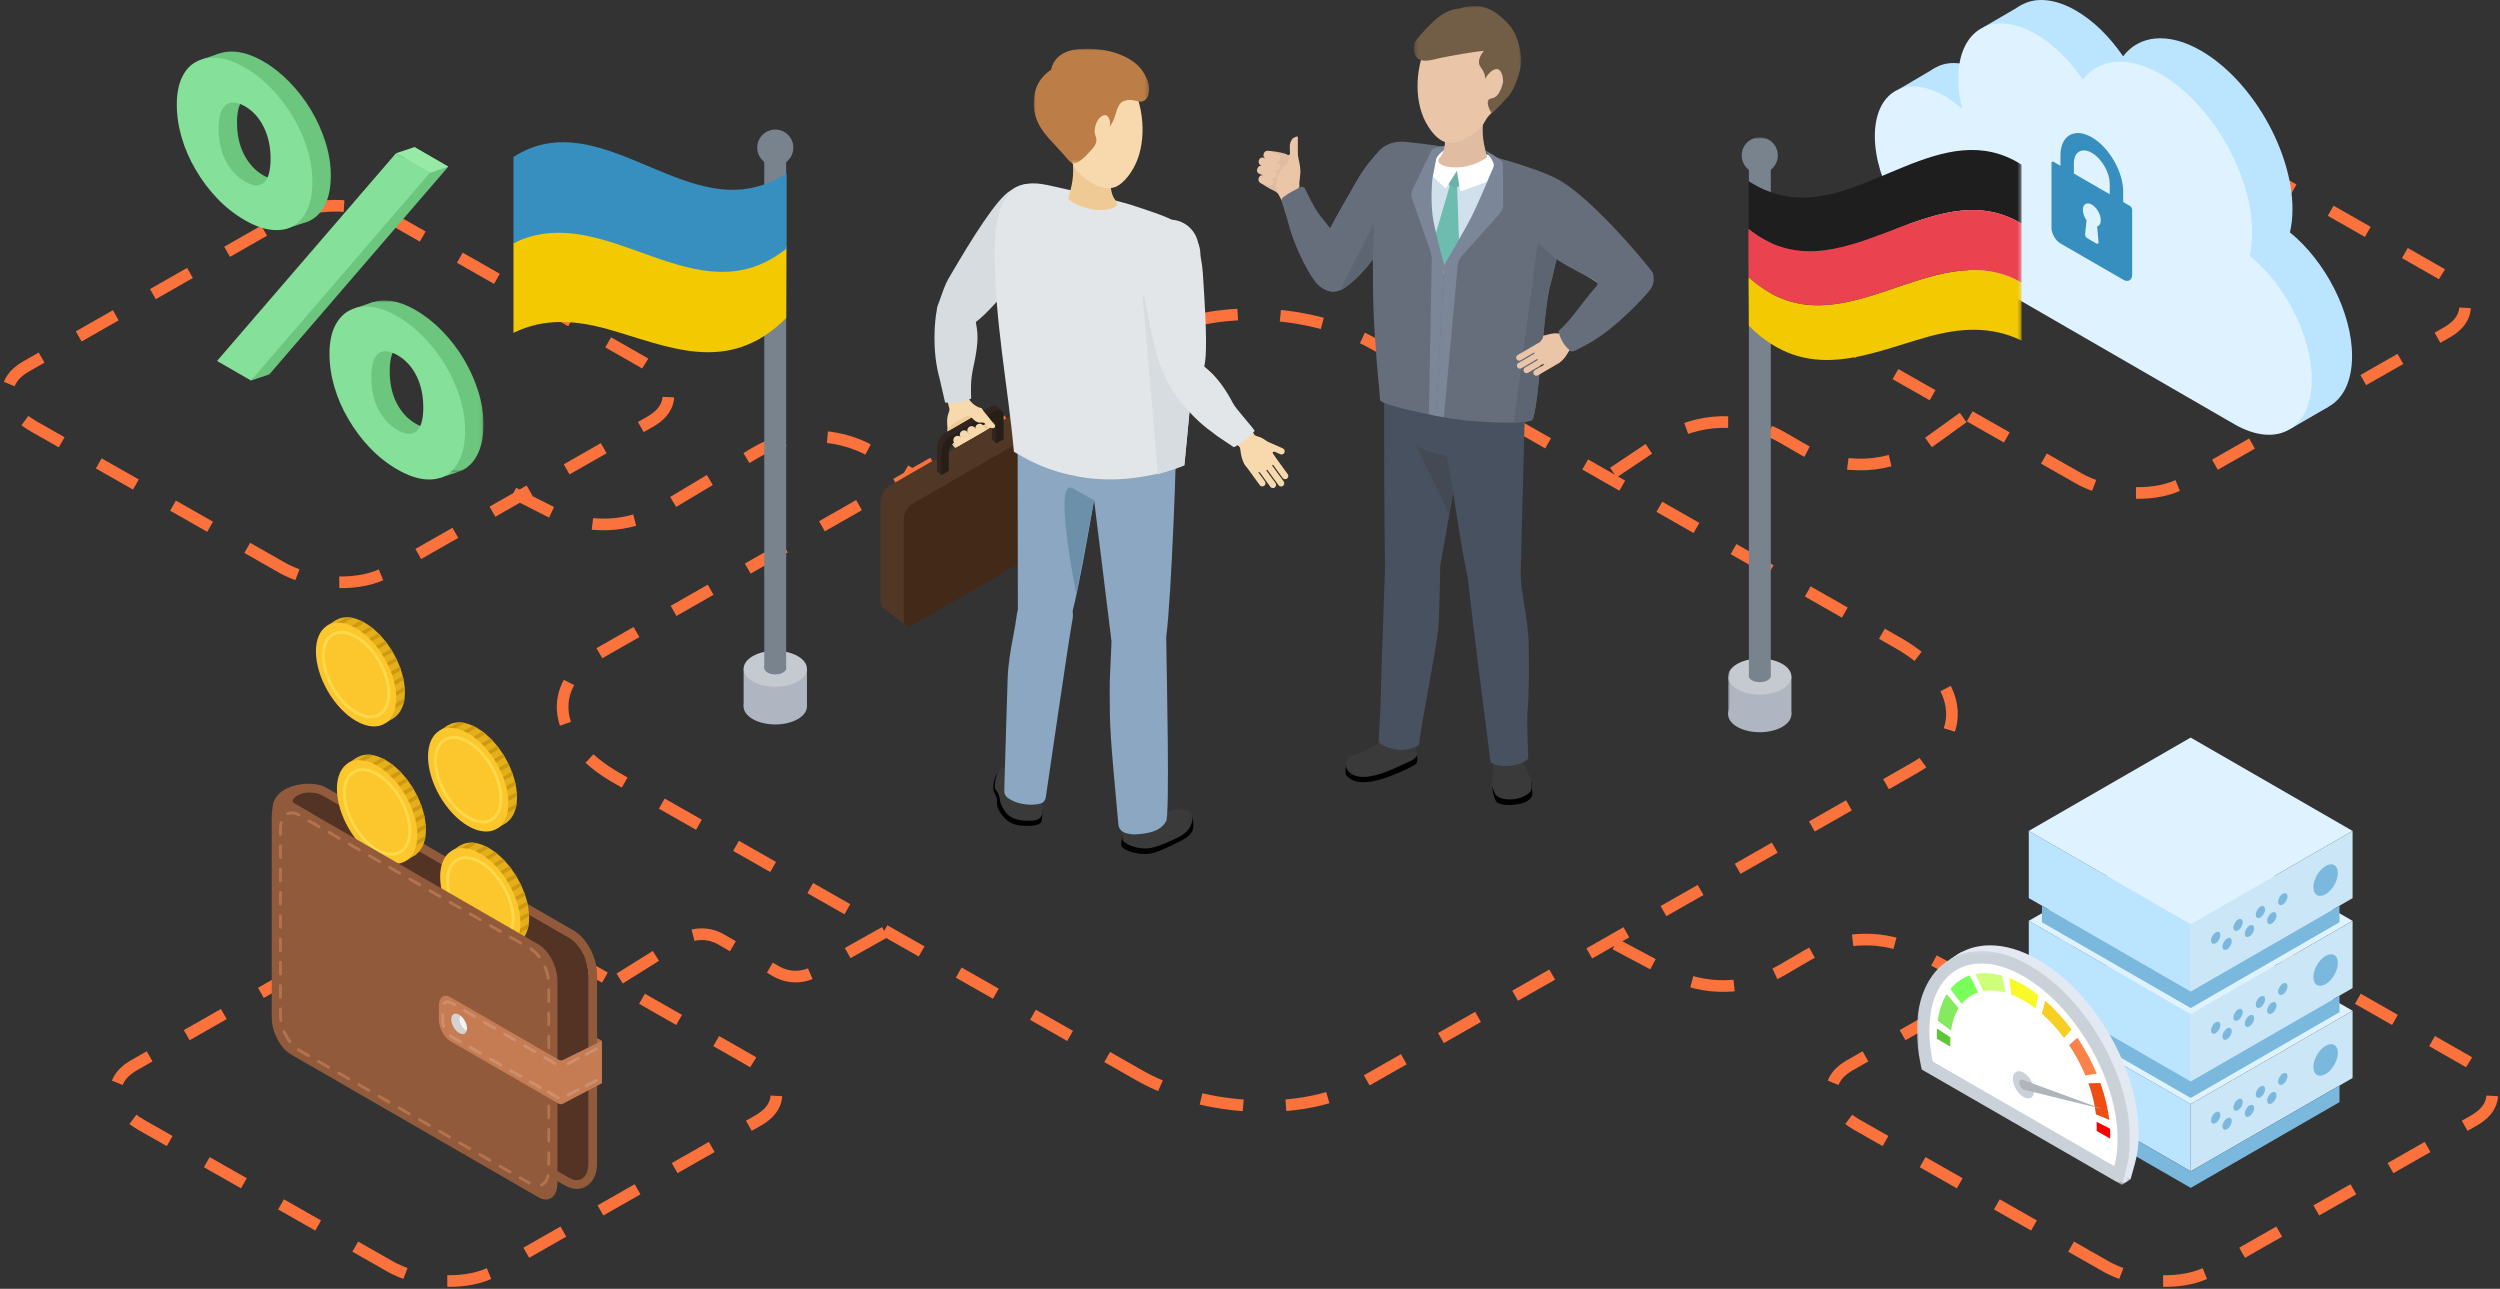 <svg xmlns="http://www.w3.org/2000/svg" xmlns:xlink="http://www.w3.org/1999/xlink" width="644" height="332" viewBox="0 0 644 332"><rect x="0" y="0" width="644" height="332" fill="#333333" stroke="none"/><defs><polygon id="a" points="0 153.238 75.594 153.238 75.594 0 0 0"/><polygon id="e" points="0 0 40.896 0 40.896 52.802 0 52.802"/><polygon id="g" points="0 0 29.722 0 29.722 29.565 0 29.565"/><polygon id="i" points="0 0 10.629 0 10.629 12.089 0 12.089"/><polygon id="k" points="0 0 27.563 0 27.563 27.873 0 27.873"/><polygon id="m" points="0 0 34.934 0 34.934 44.528 0 44.528"/><polygon id="o" points=".043 .337 2.809 .337 2.809 7.311 .043 7.311"/><polygon id="q" points="0 .198 54.902 .198 54.902 60.441 0 60.441"/><path id="c" d="M37.698,5.311 C48.587,0.756 59.473,-3.182 70.349,3.789 L70.349,3.789 L70.349,49.111 C62.365,45.199 54.246,45.885 46.109,48.153 C45.494,48.325 44.878,48.504 44.262,48.686 L43.339,48.962 C28.863,53.328 14.267,59.447 0.103,45.302 C0.078,41.133 0.054,36.967 0.029,32.804 C0.02,31.156 0.01,29.508 2.66453526e-15,27.861 L2.66453526e-15,27.861 L2.66453526e-15,8.009 C3.287,10.134 6.573,11.394 9.865,11.931 C18.134,13.347 26.404,10.063 34.673,6.584 L36.488,5.82 L36.488,5.82"/></defs><g fill="none" fill-rule="evenodd" transform="translate(2)"><path stroke="#FB723D" stroke-dasharray="11" stroke-width="3" d="M414.1 243.207 427.76 250.483C436.943 255.374 448.004 255.158 456.99 249.912L463.481 246.122C472.5 240.856 483.61 240.66 492.809 245.604L506.705 253.073 506.705 253.073M292.781 277.713 291.625 277.078 156.763 200.347C140.336 190.945 138.296 176.87 151.947 168.541L152.693 168.1 295.695 86.53C309.885 78.452 334.633 79.255 351.151 88.178L352.29 88.814 486.986 165.653C503.413 175.056 505.4 189.13 491.956 197.357L491.221 197.792 348.22 279.362C334.368 287.247 310.704 286.67 293.992 278.337L292.781 277.713ZM71.253 146.561 70.703 146.259 6.578 109.774C-1.233 105.303-2.203 98.611 4.288 94.651L4.642 94.441 72.638 55.655C79.385 51.814 91.153 52.196 99.007 56.439L99.549 56.741 163.596 93.277C171.406 97.748 172.351 104.441 165.959 108.352L165.609 108.559 97.614 147.345C91.027 151.094 79.775 150.82 71.828 146.857L71.253 146.561ZM99.077 326.561 98.527 326.259 34.402 289.774C26.591 285.303 25.621 278.611 32.112 274.651L32.467 274.441 100.463 235.655C107.21 231.814 118.978 232.196 126.832 236.439L127.373 236.741 191.42 273.277C199.231 277.748 200.176 284.441 193.783 288.352L193.434 288.559 125.438 327.345C118.851 331.094 107.6 330.82 99.653 326.857L99.077 326.561Z"/><path stroke="#FB723D" stroke-dasharray="11" stroke-width="3" d="M157.631 252.073 173.452 242.174C176.594 240.208 180.566 240.141 183.772 242L197.938 250.212C200.996 251.985 204.762 252.012 207.845 250.283L228 238.978 228 238.978M541.077 326.561 540.527 326.259 476.402 289.774C468.591 285.303 467.621 278.611 474.112 274.651L474.467 274.441 542.463 235.655C549.21 231.814 560.978 232.196 568.832 236.439L569.373 236.741 633.42 273.277C641.231 277.748 642.176 284.441 635.783 288.352L635.434 288.559 567.438 327.345C560.851 331.094 549.6 330.82 541.653 326.857L541.077 326.561ZM534.077 123.561 533.527 123.259 469.402 86.774C461.591 82.303 460.621 75.611 467.112 71.651L467.467 71.441 535.463 32.655C542.21 28.814 553.978 29.196 561.832 33.439L562.373 33.741 626.42 70.277C634.231 74.748 635.176 81.441 628.783 85.352L628.434 85.559 560.438 124.345C553.851 128.094 542.6 127.82 534.653 123.857L534.077 123.561ZM130.273 127 139.865 131.861C149.056 136.518 159.994 136.133 168.835 130.84L192.448 116.703C201.746 111.137 213.324 111.017 222.734 116.391L233.622 122.608 233.622 122.608"/><path stroke="#FB723D" stroke-dasharray="11" stroke-width="3" d="M413.6,121.736 L425.513,113.769 C435.034,107.402 447.35,107.011 457.255,112.763 L462.152,115.607 C472.383,121.547 485.15,120.92 494.75,114.006 L505.212,106.471 L505.212,106.471"/><g transform="translate(480.957)"><path fill="#BAE4FF" d="M28.278,18.691 C29.86,19.605 31.393,20.73 32.854,22.019 C32.212,19.385 31.86,16.767 31.86,14.257 C31.86,1.521 40.794,-3.64 51.814,2.728 C56.382,5.367 60.588,9.574 63.951,14.501 C68.086,9.071 75.54,8.158 84.049,13.075 C97.047,20.585 107.585,38.851 107.585,53.872 C107.585,56.065 107.354,58.062 106.93,59.86 C116.058,67.253 122.935,80.54 122.935,91.713 C122.935,104.447 114.001,109.61 102.98,103.241 L28.326,60.107 L28.327,60.106 C28.311,60.096 28.295,60.088 28.278,60.079 C18.388,54.364 10.371,40.466 10.371,29.037 C10.371,17.608 18.388,12.976 28.278,18.691"/><polygon fill="#BAE4FF" points="6.153 23.012 15.524 17.49 17.993 21.887 11.399 28.905"/><polygon fill="#BAE4FF" points="27.97 7.024 38.036 1.145 36.729 9.424"/><polygon fill="#BAE4FF" points="106.931 110.544 116.866 104.765 109.49 104.325"/><path fill="#DEF3FF" d="M17.908,24.722 C19.49,25.636 21.023,26.761 22.483,28.05 C21.841,25.417 21.489,22.798 21.489,20.287 C21.489,7.552 30.423,2.391 41.444,8.758 C46.011,11.397 50.217,15.605 53.581,20.532 C57.715,15.101 65.169,14.189 73.678,19.105 C86.677,26.617 97.214,44.881 97.214,59.902 C97.214,62.096 96.984,64.093 96.56,65.89 C105.688,73.283 112.564,86.571 112.564,97.743 C112.564,110.478 103.63,115.64 92.61,109.273 L23.642,69.423 L17.956,66.137 C17.956,66.137 17.957,66.137 17.957,66.137 C17.941,66.127 17.924,66.119 17.908,66.11 C8.017,60.395 0,46.498 0,35.068 C0,23.64 8.017,19.007 17.908,24.722"/><path fill="#378FBF" d="M51.28,42.04 C51.28,39.099 53.351,37.902 55.897,39.373 C58.443,40.844 60.514,44.434 60.514,47.376 L60.514,50.043 L51.28,44.708 L51.28,42.04 Z M54.533,56.736 C53.941,55.897 53.588,54.907 53.588,54.045 C53.588,52.573 54.624,51.975 55.897,52.711 C57.17,53.447 58.205,55.241 58.205,56.713 C58.205,57.575 57.852,58.157 57.261,58.312 L57.625,62.306 C57.643,62.504 57.59,62.663 57.481,62.741 C57.372,62.819 57.215,62.809 57.051,62.715 L54.742,61.381 C54.579,61.286 54.422,61.115 54.313,60.91 C54.203,60.706 54.151,60.486 54.169,60.309 L54.533,56.736 Z M45.508,42.04 L45.508,58.713 C45.508,60.184 46.544,61.979 47.817,62.715 L63.977,72.051 C64.626,72.427 65.213,72.455 65.633,72.197 C66.037,71.95 66.285,71.438 66.285,70.717 L66.285,54.045 C66.285,53.677 66.027,53.229 65.707,53.044 L63.977,52.044 L63.977,49.377 C63.977,44.229 60.352,37.946 55.897,35.372 C51.442,32.798 47.817,34.892 47.817,40.04 L47.817,42.707 L46.086,41.707 C45.767,41.523 45.508,41.672 45.508,42.04 L45.508,42.04 Z"/></g><g transform="translate(443.16 35.381)"><path fill="#B0B6C1" d="M13.919,151.881 C10.735,153.69 5.572,153.69 2.388,151.881 C-0.796,150.072 -0.797,147.138 2.388,145.329 C5.572,143.52 10.735,143.52 13.919,145.329 C17.103,147.138 17.103,150.072 13.919,151.881"/><mask id="b" fill="#fff"><use xlink:href="#a"/></mask><polygon fill="#B0B6C1" points="0 148.605 16.308 148.605 16.308 138.896 0 138.896" mask="url(#b)"/><path fill="#C5CAD1" d="M13.919,142.172 C10.735,143.981 5.572,143.981 2.388,142.172 C-0.796,140.363 -0.797,137.429 2.388,135.62 C5.572,133.811 10.735,133.811 13.919,135.62 C17.103,137.429 17.103,140.363 13.919,142.172" mask="url(#b)"/><polygon fill="#78838E" points="5.353 138.689 10.994 138.689 10.994 4.651 5.353 4.651" mask="url(#b)"/><path fill="#78838E" d="M10.162 139.868C9.053 140.508 7.255 140.508 6.146 139.868 5.037 139.228 5.037 138.19 6.146 137.55 7.255 136.91 9.053 136.91 10.162 137.55 11.271 138.19 11.271 139.228 10.162 139.868M12.805 4.651C12.805 7.22 10.723 9.302 8.154 9.302 5.585 9.302 3.503 7.22 3.503 4.651 3.503 2.082 5.585-0 8.154-0 10.723-0 12.805 2.082 12.805 4.651" mask="url(#b)"/><path fill="#F3C901" d="M75.594,37.412 C52.395,24.217 28.462,57.026 5.275,36.057 C5.299,40.22 5.324,44.386 5.348,48.555 C20.416,63.602 35.973,55.717 51.355,51.406 C59.491,49.137 67.61,48.452 75.594,52.364 L75.594,37.412 Z" mask="url(#b)"/><path fill="#1E1E1E" d="M75.594,22.227 C75.594,17.165 75.594,12.104 75.594,7.042 C55.454,-5.869 35.279,18.637 15.111,15.184 C11.819,14.647 8.532,13.386 5.246,11.261 C5.246,15.377 5.246,19.492 5.246,23.607 C28.543,42.252 52.282,8.17 75.594,22.227" mask="url(#b)"/><path fill="#EA424F" d="M75.594,37.412 C75.594,32.35 75.594,27.289 75.594,22.227 C52.282,8.17 28.543,42.253 5.246,23.608 C5.246,26.109 5.246,28.611 5.246,31.113 C5.255,32.761 5.265,34.409 5.275,36.057 C28.462,57.026 52.395,24.217 75.594,37.412" mask="url(#b)"/><g mask="url(#b)"><g transform="translate(5.245 3.253)"><mask id="d" fill="#fff"><use xlink:href="#c"/></mask><path d="M9.865,11.931 C6.573,11.394 3.287,10.134 2.66453526e-15,8.009 L2.66453526e-15,27.861 C0.01,29.508 0.02,31.156 0.029,32.804 C0.054,36.967 0.078,41.133 0.103,45.302 C15.171,60.35 30.728,52.464 46.109,48.153 C54.246,45.885 62.365,45.199 70.349,49.111 C70.349,34.004 70.349,18.897 70.349,3.789 C50.208,-9.121 30.034,15.384 9.865,11.931" mask="url(#d)"/></g></g></g><g transform="matrix(-1 0 0 1 205.867 33.38)"><path fill="#B0B6C1" d="M13.919,151.881 C10.735,153.69 5.572,153.69 2.388,151.881 C-0.796,150.072 -0.797,147.138 2.388,145.329 C5.572,143.52 10.735,143.52 13.919,145.329 C17.103,147.138 17.103,150.072 13.919,151.881"/><polygon fill="#B0B6C1" points="0 148.605 16.308 148.605 16.308 138.896 0 138.896"/><path fill="#C5CAD1" d="M13.919,142.172 C10.735,143.981 5.572,143.981 2.388,142.172 C-0.796,140.363 -0.797,137.429 2.388,135.62 C5.572,133.811 10.735,133.811 13.919,135.62 C17.103,137.429 17.103,140.363 13.919,142.172"/><polygon fill="#78838E" points="5.353 138.689 10.994 138.689 10.994 4.651 5.353 4.651"/><path fill="#78838E" d="M10.162 139.868C9.053 140.508 7.255 140.508 6.146 139.868 5.037 139.228 5.037 138.19 6.146 137.55 7.255 136.91 9.053 136.91 10.162 137.55 11.271 138.19 11.271 139.228 10.162 139.868M12.805 4.651C12.805 7.22 10.723 9.302 8.154 9.302 5.585 9.302 3.503 7.22 3.503 4.651 3.503 2.082 5.585 0 8.154 0 10.723 0 12.805 2.082 12.805 4.651"/><path fill="#F3C901" d="M75.594,29.257 C52.395,16.062 28.718,49.787 5.275,30.103 C5.299,34.266 5.324,44.386 5.348,48.555 C20.416,63.602 35.973,55.717 51.355,51.406 C59.491,49.137 67.61,48.452 75.594,52.364 L75.594,29.257 Z"/><path fill="#378FBF" d="M75.594,22.227 C75.594,17.165 75.594,12.104 75.594,7.042 C55.454,-5.869 35.279,18.637 15.111,15.184 C11.819,14.647 8.532,13.386 5.246,11.261 C5.246,15.377 5.246,26.522 5.246,30.637 C28.543,49.282 51.802,17.527 75.594,29.257"/></g><g transform="translate(224.726)"><g transform="translate(0 12.55)"><path fill="#F7D9AD" d="M21.971,92.745 C22.082,91.738 21.355,90.833 20.349,90.722 C19.343,90.611 18.437,91.338 18.327,92.344 C18.215,93.35 18.941,94.256 19.948,94.366 C20.955,94.477 21.859,93.752 21.971,92.745"/><path fill="#F7D9AD" d="M25.195,95.623 C24.694,94.156 23.86,93.319 22.66,92.241 C21.952,91.605 21.797,90.956 21.336,90.721 C20.954,90.526 18.418,90.884 18.047,91.717 C17.822,92.221 18.053,92.775 17.594,93.933 C17.126,95.112 17.18,96.68 17.693,98.185 C17.846,98.629 18.448,99.057 18.658,98.666 C18.762,98.474 18.747,99.097 18.925,99.407 C19.028,99.588 19.121,99.982 19.196,100.169 C19.651,101.291 21.492,101.076 22.726,100.655 C24.797,99.947 25.903,97.694 25.195,95.623"/><path fill="#F7D9AD" d="M21.949,91.719 C21.704,90.624 20.617,89.935 19.523,90.18 C18.428,90.426 17.74,91.512 17.984,92.607 C18.23,93.702 19.316,94.389 20.411,94.145 C21.506,93.9 22.195,92.813 21.949,91.719"/><path fill="#F7D9AD" d="M23.683,102.259 C24.07,101.971 24.118,101.131 24.664,100.859 C24.964,100.71 25.144,100.734 25.637,100.811 C27.002,101.02 26.6,99.192 27.145,99.116 C27.357,99.087 27.798,99.243 28.11,99.056 C28.368,98.9 28.845,98.036 27.421,96.412 C26.095,94.9 22.299,91.726 22.299,91.726 C22.299,91.726 20.108,90.733 18.653,93.16 C18.419,93.55 17.558,94.545 17.507,94.894 C17.4,95.622 17.158,98.174 17.467,99.152 C18.033,100.95 18.876,102.307 18.876,102.307 C18.876,102.307 19.548,103.203 20.224,103.279 C20.452,103.306 21.238,102.297 21.487,102.314 C22.327,102.37 23.314,102.534 23.683,102.259"/><path fill="#F7D9AD" d="M22.473,89.59 C22.473,89.59 23.546,91.948 25.937,92.545 C26.283,92.631 26.541,93.281 26.541,93.281 C26.541,93.281 25.722,94.371 26.63,95.832 C27.538,97.293 22.353,95.681 22.353,95.577 C22.353,95.475 21.258,92.362 21.258,92.162 C21.258,91.963 22.473,89.59 22.473,89.59"/><g transform="translate(0 91.399)"><mask id="f" fill="#fff"><use xlink:href="#e"/></mask><path fill="#513826" d="M2.337,21.23 L12.376,15.434 L14.313,14.315 L26.505,7.277 L28.443,6.158 L38.559,0.317 C39.844,-0.426 40.896,0.182 40.896,1.667 L40.896,27.525 C40.896,29.01 39.844,30.831 38.559,31.572 L2.337,52.485 C1.051,53.228 -0.001,52.621 -0.001,51.137 L-0.001,25.278 C-0.001,23.794 1.051,21.972 2.337,21.23" mask="url(#f)"/></g><polygon fill="#513826" points="6.706 148.562 .41 143.834 .86 142.146 8.093 138.849"/><path fill="#513826" d="M40.555,91.863 L46.342,96.145 L40.474,100.334 C40.474,100.334 38.984,94.747 38.975,94.709 C38.965,94.672 40.555,91.863 40.555,91.863"/><path fill="#422918" d="M8.399,117.173 L18.438,111.377 L20.375,110.258 L32.567,103.22 L34.505,102.101 L44.621,96.26 C45.906,95.519 46.958,96.125 46.958,97.61 L46.958,123.469 C46.958,124.953 45.906,126.774 44.621,127.516 L8.399,148.429 C7.113,149.171 6.061,148.564 6.061,147.08 L6.061,121.221 C6.061,119.737 7.113,117.915 8.399,117.173"/><path fill="#302520" d="M28.776,96.018 C28.776,94.967 28.032,94.536 27.12,95.063 L18.241,100.19 C17.329,100.715 16.585,102.006 16.585,103.057 L16.585,107.666 L14.648,108.785 L14.648,102.826 C14.648,101.342 15.699,99.521 16.984,98.778 L28.377,92.201 C29.662,91.459 30.714,92.066 30.714,93.551 L30.714,99.509 L28.776,100.628 L28.776,96.018 Z"/><polygon fill="#302520" points="30.19 92.155 31.347 93.307 30.645 93.47 29.872 92.838"/><polygon fill="#302520" points="14.647 108.785 15.743 109.881 16.01 107.623 14.998 107.904"/><polygon fill="#302520" points="28.776 100.628 29.872 101.64 30.27 100.095 29.726 99.664 29.066 100.23"/><path fill="#281E18" d="M29.872,97.114 C29.872,96.063 29.127,95.632 28.216,96.158 L19.336,101.285 C18.425,101.811 17.68,103.101 17.68,104.152 L17.68,108.762 L15.744,109.881 L15.744,103.921 C15.744,102.438 16.794,100.616 18.08,99.874 L29.472,93.297 C30.758,92.554 31.81,93.161 31.81,94.646 L31.81,100.605 L29.872,101.724 L29.872,97.114 Z"/><path fill="#EFCA95" d="M28.051,97.798 L19.348,102.812 C19.348,102.812 18.816,102.306 18.725,102.148 C18.659,102.034 18.598,101.96 18.616,101.893 C18.652,101.749 19.046,101.484 19.046,101.484 C19.046,101.484 26.853,96.559 27.142,96.751 C27.431,96.944 28.051,97.798 28.051,97.798"/><path fill="#F7D9AD" d="M22.914 94.438C22.914 94.438 23.3 94.768 24.016 95.484 24.733 96.2 25.393 96.366 25.834 96.31 26.275 96.256 26.88 96.2 27.211 96.862 27.542 97.523 28.851 97.853 29.181 97.743 29.378 97.677 29.64 97.604 29.61 97.136 29.585 96.77 29.036 96.342 28.812 96.052 28.569 95.741 28.206 95.274 27.762 94.713 26.936 93.667 25.937 92.545 25.937 92.545L22.914 94.438ZM19.657 102.639 18.982 101.354C18.696 100.809 18.908 100.13 19.454 99.844L19.454 99.844C19.999 99.559 20.678 99.772 20.964 100.317L21.61 101.502 19.657 102.639Z"/><path fill="#F7D9AD" d="M21.558,101.534 L20.647,99.936 C20.362,99.39 20.575,98.711 21.12,98.426 L21.12,98.426 C21.666,98.141 22.345,98.353 22.63,98.899 L23.468,100.46 L21.558,101.534 Z"/><path fill="#F7D9AD" d="M23.469,100.449 L22.576,98.862 C22.291,98.316 22.504,97.637 23.048,97.351 L23.048,97.351 C23.593,97.066 24.273,97.279 24.558,97.824 L25.4,99.333 L23.469,100.449 Z"/><path fill="#F7D9AD" d="M25.266,99.416 L24.65,98.245 C24.365,97.7 24.578,97.02 25.122,96.735 L25.122,96.735 C25.667,96.45 26.347,96.663 26.632,97.208 L27.198,98.289 L25.266,99.416 Z"/><path fill="#EFCA95" d="M23.506,95.002 C23.506,95.002 23.52,94.479 22.556,94.603 C21.91,94.686 20.036,95.812 18.868,96.547 C18.233,96.947 17.746,97.539 17.471,98.238 L17.336,98.583 L23.506,95.002 Z"/><path fill="#F7D9AD" d="M17.936,92.152 C17.873,90.949 18.797,89.923 19.999,89.86 C21.202,89.798 22.227,90.721 22.29,91.923 C22.353,93.126 21.43,94.151 20.227,94.214 C19.025,94.277 17.999,93.355 17.936,92.152"/><path fill="#F7D9AD" d="M17.73,92.245 L17.726,92.237 C17.187,90.075 16.084,85.072 16.022,84.85 C13.85,77.156 14.941,68.986 15.327,67.302 L23.942,67.534 C23.942,67.534 24.357,70.502 24.626,72.052 C25.634,77.867 22.006,86.039 22.576,91.15 L17.73,92.245 Z"/><path fill="#F7D9AD" d="M17.643 91.637C17.623 90.265 18.72 89.137 20.092 89.117 21.464 89.097 22.593 90.194 22.613 91.565 22.633 92.938 21.537 94.066 20.164 94.086 18.791 94.106 17.663 93.01 17.643 91.637M21.924 71.802C19.871 73.073 17.175 72.44 15.904 70.386 14.633 68.332 15.268 65.637 17.321 64.365 19.374 63.095 22.07 63.729 23.341 65.782 24.612 67.835 23.978 70.531 21.924 71.802"/><path fill="#F7D9AD" d="M15.25 68.182C15.197 65.767 17.111 63.766 19.526 63.713 21.941 63.66 23.941 65.574 23.995 67.989 24.047 70.403 22.133 72.404 19.718 72.457 17.305 72.511 15.304 70.597 15.25 68.182M92.59 102.466 92.581 102.462C90.748 101.196 86.613 98.173 86.419 98.048 79.7 93.713 75.116 86.862 74.292 85.345L80.907 79.822C80.907 79.822 83.182 81.773 84.408 82.758 89.01 86.452 91.692 94.983 95.501 98.439L92.59 102.466Z"/><path fill="#F7D9AD" d="M92.123 102.067C91.2 101.051 91.277 99.479 92.293 98.556 93.309 97.635 94.881 97.71 95.804 98.726 96.726 99.742 96.65 101.314 95.634 102.237 94.618 103.16 93.046 103.083 92.123 102.067M82.217 84.358C81.517 86.669 79.076 87.977 76.764 87.276 74.453 86.577 73.146 84.135 73.845 81.824 74.545 79.513 76.986 78.205 79.298 78.905 81.609 79.605 82.916 82.047 82.217 84.358"/><path fill="#F7D9AD" d="M92.134,102.06 C91.211,101.044 91.288,99.472 92.304,98.549 C93.32,97.627 94.892,97.703 95.815,98.719 C96.736,99.735 96.661,101.307 95.645,102.23 C94.629,103.152 93.057,103.076 92.134,102.06"/><path fill="#F7D9AD" d="M94.137,107.388 C93.184,106.077 92.97,104.859 92.772,103.183 C92.654,102.195 91.915,102.09 91.846,101.59 C91.784,101.145 94.583,97.874 95.401,98.362 C96.395,98.953 96.002,99.564 97.269,99.869 C98.559,100.179 99.868,101.168 100.846,102.514 C101.134,102.912 101.997,103.821 101.536,103.765 C101.31,103.738 100.992,103.965 101.15,104.303 C101.243,104.501 101.525,104.817 101.638,104.994 C102.325,106.059 101.032,107.505 99.929,108.306 C98.076,109.652 95.482,109.241 94.137,107.388"/><path fill="#F7D9AD" d="M99.881 103.95 99.881 103.95C100.246 103.685 100.761 103.767 101.025 104.132L104.994 109.595C105.26 109.96 105.178 110.475 104.813 110.74 104.449 111.004 103.934 110.923 103.669 110.559L99.7 105.094C99.435 104.731 99.516 104.216 99.881 103.95M98.835 105.828 98.835 105.828C99.2 105.562 99.715 105.644 99.979 106.009L103.948 111.472C104.214 111.837 104.132 112.352 103.767 112.618 103.403 112.882 102.888 112.8 102.623 112.436L98.654 106.972C98.389 106.608 98.47 106.093 98.835 105.828M96.727 106.242 96.727 106.242C97.092 105.977 97.606 106.059 97.871 106.423L101.84 111.887C102.105 112.252 102.023 112.767 101.658 113.032 101.294 113.296 100.78 113.214 100.514 112.85L96.545 107.386C96.28 107.022 96.362 106.507 96.727 106.242M94.003 105.811 94.003 105.811C94.368 105.545 94.883 105.627 95.147 105.992L99.117 111.455C99.382 111.82 99.3 112.335 98.935 112.6 98.571 112.865 98.056 112.783 97.791 112.419L93.822 106.955C93.557 106.591 93.638 106.076 94.003 105.811M96.477 100.622 96.477 100.622C96.661 100.21 97.147 100.024 97.559 100.207L103.728 102.954C104.14 103.138 104.326 103.625 104.144 104.037 103.96 104.448 103.473 104.634 103.062 104.451L96.892 101.704C96.48 101.521 96.294 101.034 96.477 100.622"/><path fill="#F7D297" d="M65.701,52.81 C66.736,56.525 70.587,58.698 74.303,57.662 C78.018,56.627 80.191,52.775 79.155,49.06 C78.12,45.345 74.268,43.172 70.553,44.208 C66.837,45.243 64.666,49.094 65.701,52.81"/><path fill="#EAC5A7" d="M19.238,72.021 C16.834,71.789 15.074,69.651 15.306,67.247 C15.539,64.843 17.676,63.083 20.08,63.316 C22.484,63.548 24.244,65.686 24.012,68.09 C23.779,70.493 21.641,72.254 19.238,72.021"/><path fill="#EAC5A7" d="M44.579,45.924 C44.586,45.91 44.592,45.896 44.6,45.883 C46.224,43.151 45.824,39.567 43.431,37.275 C40.943,34.893 37.156,34.72 34.473,36.692 C34.421,36.724 34.363,36.748 34.312,36.783 L34.103,36.931 C29.856,39.309 20.623,55.465 18.142,59.673 C17.343,61.001 16.099,64.773 15.713,65.822 L21.889,71.445 C24.878,70.27 27.075,68.741 40.392,52.41 C42.558,49.752 43.914,47.11 44.579,45.924"/><path fill="#D7DCE0" d="M43.555,36.915 C40.926,34.398 36.888,34.138 33.947,36.292 C33.901,36.316 33.856,36.342 33.803,36.377 L33.64,36.496 C30.044,38.51 23.464,49.219 18.135,58.325 L17.495,59.416 C16.819,60.538 15.882,63.214 15.321,64.813 C15.2,65.164 15.097,65.455 15.041,65.611 C14.789,66.153 14.641,66.672 14.591,67.192 C14.585,67.245 14.585,67.298 14.599,67.298 C14.12,69.524 13.223,77.55 15.322,84.984 C15.346,85.071 15.476,85.652 15.661,86.47 C15.954,87.766 16.377,89.643 16.722,91.109 C18.16,91.422 21.02,91.391 23.438,90.113 C23.38,87.964 23.29,85.504 23.87,82.742 C24.649,79.029 25.456,75.19 24.896,71.966 C24.82,71.523 24.731,70.963 24.644,70.389 C27.015,68.658 30.538,65.013 40.558,52.725 C42.49,50.353 43.763,48.039 44.525,46.654 L44.807,46.137 C46.598,43.129 46.082,39.337 43.555,36.915"/><path fill="#000" d="M80.626,199.188 L80.329,197.627 C80.329,197.627 80.148,197.854 79.915,198.17 C78.954,197.301 77.175,196.413 75.561,196.849 C73.272,197.469 72.654,197.549 70.329,197.55 C67.538,197.551 65.825,197.693 64.409,199.218 C62.993,200.741 61.483,204.696 62.359,205.691 C63.303,206.762 66.387,207.614 68.987,207.424 C71.218,207.262 74.389,205.513 76.491,204.539 C81.084,202.415 80.771,200.799 80.626,199.188"/><path fill="#3A3A3A" d="M76.563,203.257 C74.465,204.237 71.174,205.823 68.944,205.986 C66.343,206.175 63.591,205.165 62.647,204.093 C61.77,203.098 63.292,199.96 63.956,198.349 C64.743,196.435 67.549,196.798 70.341,196.797 C72.667,196.797 73.284,196.715 75.573,196.095 C77.894,195.467 79.972,196.468 80.242,197.285 C80.616,198.422 80.624,201.361 76.563,203.257"/><path fill="#EAC5A7" d="M70.661,195.907 C70.662,197.128 70.827,199.13 69.594,199.906 C69.594,199.906 65.322,201.481 64.437,199.156 C64.139,198.373 63.447,194.482 63.329,193.317 C63.208,192.124 70.362,190.288 70.553,191.094 C70.669,191.589 70.659,194.205 70.661,195.907"/><path fill="#000" d="M30.048,186.946 L30.982,185.745 C30.982,185.745 31.656,185.883 31.604,186.168 C32.893,186.269 33.812,187.018 34.666,188.127 C35.879,189.7 36.265,190.081 37.93,191.368 C39.93,192.912 42.168,194.098 41.917,195.614 C41.669,197.105 41.851,199.007 41.295,199.459 C40.472,200.125 39.172,200.216 37.956,200.204 C36.495,200.189 34.324,200.192 32.591,198.66 C31.678,197.853 31.192,197.35 30.426,195.814 C29.79,194.539 30.382,193.859 29.959,192.769 C29.716,192.142 29.522,192.104 29.248,191.258 C28.998,190.481 29.294,187.795 30.048,186.946"/><path fill="#3A3A3A" d="M29.559,190.28 C29.594,190.979 30.07,191.034 30.431,191.895 C31.034,193.331 30.68,193.426 31.07,194.436 C31.592,195.786 32.206,196.678 33.024,197.4 C34.756,198.932 37.493,198.869 38.91,198.86 C39.553,198.856 40.731,198.697 41.317,197.993 C41.93,197.252 41.936,195.949 41.945,195.288 C41.965,193.686 41.909,192.835 41.732,191.117 C41.555,189.407 37.373,189.016 36.16,187.442 C34.932,185.847 34.145,184.597 31.826,185.035 C30.732,185.241 29.426,187.568 29.559,190.28"/><path fill="#EAC5A7" d="M34.254 188.298C34.253 189.52 34.087 191.522 35.32 192.299 35.32 192.299 39.593 193.873 40.478 191.548 40.775 190.764 41.468 186.874 41.586 185.709 41.707 184.516 34.553 182.679 34.362 183.486 34.246 183.981 34.256 186.596 34.254 188.298M69.269 146.866C72.561 148.315 74.055 152.159 72.605 155.451 71.156 158.743 67.312 160.237 64.02 158.788 60.728 157.337 59.234 153.494 60.684 150.201 62.133 146.91 65.978 145.416 69.269 146.866M70.551 198.475C70.322 200.406 68.743 201.806 67.024 201.601 65.307 201.398 64.099 199.668 64.328 197.737 64.557 195.807 66.136 194.407 67.854 194.61 69.572 194.815 70.779 196.545 70.551 198.475"/><path fill="#EAC5A7" d="M70.527,198.475 C70.299,200.406 68.72,201.806 67.001,201.601 C65.419,201.414 64.271,199.933 64.276,198.194 C64.276,198.194 63.59,194.559 63.582,194.56 C62.334,186.904 60.351,178.422 59.678,170.872 C59.138,164.82 59.993,159.805 60.047,153.97 L60.146,153.012 C60.631,148.912 63.985,145.94 67.634,146.373 C71.283,146.806 73.847,150.481 73.361,154.581 L73.36,154.855 C73.338,155.214 71.613,183.164 70.993,190.385 C70.993,190.385 70.993,190.385 70.993,190.385 C70.851,192.323 70.672,196.57 70.534,198.428 L70.527,198.475 Z"/><path fill="#EAC5A7" d="M75.745 104.645C75.092 98.776 69.803 94.548 63.933 95.202 58.063 95.857 53.835 101.145 54.49 107.014 54.615 108.136 60.102 152.587 60.102 152.587 60.282 156.2 62.744 159.162 65.991 159.432 69.574 159.73 72.757 156.637 73.099 152.522L73.175 151.533C74.566 141.465 75.982 106.774 75.745 104.645M45.774 139.616C48.867 141.452 49.885 145.449 48.049 148.542 46.212 151.635 42.216 152.653 39.123 150.817 36.03 148.981 35.011 144.984 36.848 141.892 38.685 138.798 42.68 137.78 45.774 139.616M40.814 191.003C40.354 192.892 38.617 194.09 36.936 193.68 35.255 193.271 34.265 191.408 34.726 189.518 35.186 187.63 36.923 186.431 38.604 186.841 40.286 187.251 41.274 189.115 40.814 191.003"/><path fill="#EAC5A7" d="M40.791,191 C40.33,192.889 38.594,194.088 36.913,193.678 C35.365,193.301 34.405,191.693 34.62,189.967 C34.62,189.967 34.376,186.275 34.37,186.274 C34.054,178.525 33.111,169.865 33.354,162.289 C33.549,156.215 35.002,151.341 35.76,145.556 L35.974,144.616 C36.953,140.605 40.64,138.059 44.21,138.93 C47.78,139.8 49.882,143.757 48.904,147.769 L48.869,148.042 C48.803,148.396 43.716,175.933 42.229,183.026 C42.229,183.026 42.229,183.026 42.229,183.026 C41.855,184.932 41.164,189.127 40.802,190.954 L40.791,191 Z"/><path fill="#EAC5A7" d="M57.3,98.487 C57.36,92.581 52.62,87.746 46.714,87.687 C40.808,87.627 35.973,92.367 35.914,98.272 C35.903,99.4 35.982,144.188 35.982,144.188 C35.725,147.798 37.811,151.035 41.001,151.695 C44.524,152.423 48.055,149.737 48.892,145.693 L49.087,144.721 C51.683,134.894 57.278,100.628 57.3,98.487"/><path fill="#EAC5A7" d="M54.217,106.071 C54.828,111.554 59.769,115.505 65.252,114.893 C70.736,114.282 74.686,109.341 74.075,103.857 C73.464,98.374 68.523,94.424 63.039,95.035 C57.555,95.646 53.605,100.588 54.217,106.071"/><path fill="#E0BCA2" d="M35.485,98.659 C36.096,104.143 41.037,108.093 46.521,107.481 C52.005,106.87 55.954,101.929 55.343,96.446 C54.731,90.962 49.791,87.012 44.307,87.623 C38.824,88.235 34.873,93.176 35.485,98.659"/><path fill="#EAC5A7" d="M45.88,98.475 C45.88,98.475 45.742,109.055 51.124,112.301 C56.816,115.734 64.42,114.946 64.42,114.946 L57.832,102.452 L45.88,98.475 Z"/><path fill="#8BA7C1" d="M73.605,199.09 C74.703,199.175 73.774,158.538 73.687,151.548 C75.041,141.659 76.533,100.569 76.252,98.049 C75.92,95.075 35.466,87.855 35.404,93.994 C35.394,95.112 35.471,142.36 35.476,144.15 C35.466,144.27 35.464,144.392 35.469,144.54 L35.255,145.489 C34.978,147.609 34.601,149.635 34.236,151.595 C33.613,154.94 32.968,158.4 32.845,162.273 C32.7,166.76 32.083,186.507 31.972,191.119 C31.955,191.779 32.209,192.43 32.719,192.85 C35.108,194.822 39.309,195.047 41.333,194.446 C42.044,194.236 42.553,193.619 42.662,192.885 C43.585,186.656 48.546,152.594 49.338,148.311 L49.397,147.889 C49.647,146.867 49.713,145.827 49.593,144.798 C51.008,139.415 53.322,126.746 55.103,116.207 C56.74,129.506 59.592,152.611 59.594,152.611 C59.601,152.731 59.389,158.161 59.262,160.151 C59.048,163.546 59.178,167.044 59.171,170.917 C59.159,177.632 60.972,194.813 61.358,199.792 C61.436,200.789 62.095,201.642 63.038,201.972 C64.082,202.338 65.286,202.429 65.833,202.385 C68.473,202.173 71.993,201.893 73.605,199.09"/><path fill="#6D90AA" d="M55.121,116.348 C55.121,116.348 54.737,116.044 49.556,113.228 C44.375,110.412 50.542,140.46 50.542,140.46 L55.121,116.348 Z"/><path fill="#E3E6E8" d="M78.033,45.638 C73.686,43.045 71.241,42.45 65.02,40.345 C61.029,38.993 49.526,36.609 44.39,35.403 C40.539,34.499 37.359,34.113 34.167,36.309 C32.868,37.203 30.432,41.447 30.263,44.074 C30.263,44.076 30.264,44.077 30.264,44.079 C29.459,46.975 29.552,50.446 29.537,51.511 C29.284,69.06 32.971,87.021 34.46,103.84 C36.872,105.114 42.216,108.867 52.339,110.434 C66.198,112.577 78.329,107.334 78.329,107.334 C78.329,107.334 81.953,73.768 82.392,54.247 C82.38,54.243 82.368,54.238 82.356,54.235 C82.996,51.145 81.296,47.584 78.033,45.638"/><path fill="#F7D297" d="M67.746,54.237 C69.088,57.853 73.109,59.695 76.724,58.353 C80.34,57.009 82.183,52.99 80.839,49.374 C79.497,45.759 75.478,43.916 71.862,45.258 C68.246,46.602 66.404,50.621 67.746,54.237"/><path fill="#D7DCE0" d="M78.389,107.273 C78.389,107.273 76.44,108.06 75.827,108.258 C73.72,108.94 71.558,109.642 71.558,109.642 L67.591,63.698 L82.355,57.666 C82.355,57.666 81.363,73.829 80.785,81.051 C80.371,86.231 78.389,107.273 78.389,107.273"/><path fill="#EAC5A7" d="M82.818,57.725 C82.639,55.073 82.111,52.77 81.731,51.248 C81.722,48.244 79.76,45.475 76.731,44.578 C73.032,43.484 69.147,45.595 68.053,49.294 C68.014,49.425 67.988,49.557 67.958,49.689 C67.854,49.938 67.768,50.193 67.707,50.459 L67.655,50.709 C66.176,55.346 70.461,73.455 71.522,78.223 C71.844,79.739 73.51,83.345 73.944,84.374 L82.296,84.267 C83.678,81.366 84.239,78.749 82.818,57.725"/><path fill="#EAC5A7" d="M80.752,86.497 C78.838,87.969 76.091,87.609 74.62,85.693 C73.149,83.778 73.509,81.033 75.424,79.562 C77.339,78.09 80.085,78.45 81.557,80.365 C83.028,82.281 82.667,85.026 80.752,86.497"/><path fill="#E3E6E8" d="M96.485,98.445 C95.73,97.194 91.645,92.794 90.894,91.339 C89.161,87.978 87.013,84.948 84.565,82.818 C84.258,82.552 83.885,82.218 83.498,81.87 C84.101,79.052 84.217,74.025 83.123,57.825 C82.947,55.215 82.445,52.96 82.038,51.374 C82.027,48.151 79.86,45.261 76.769,44.346 C74.886,43.791 72.897,43.998 71.169,44.937 C69.443,45.875 68.185,47.429 67.627,49.314 C67.598,49.417 67.574,49.518 67.551,49.621 L67.544,49.672 C67.428,49.951 67.338,50.23 67.274,50.511 L67.232,50.723 C65.988,54.619 68.49,66.912 70.81,77.187 L71.088,78.428 C71.356,79.687 72.486,82.26 73.162,83.797 L73.303,84.141 C73.325,84.262 73.347,84.381 73.382,84.501 C73.417,84.62 73.463,84.736 73.509,84.851 L73.856,84.711 L73.571,85.004 C73.617,85.121 73.665,85.24 73.748,85.401 C73.77,85.445 73.791,85.489 73.806,85.513 C74.822,87.53 79.152,94.296 85.51,98.763 C85.579,98.811 86.054,99.186 86.722,99.71 C86.907,99.856 90.904,102.494 91.114,102.66 C93.62,101.409 95.283,99.911 96.485,98.445"/><path fill="#EFCA95" d="M49.387,26.807 C49.953,31.43 49.932,33.851 48.399,38.556 C48.279,38.924 51.591,40.943 54.776,41.422 C58.505,41.984 62.12,40.879 60.734,39.206 C58.193,36.141 60.021,31.107 60.539,30.149 C62.466,26.581 60.508,25.74 56.874,24.961 C53.24,24.184 52.377,27.057 49.387,26.807"/><path fill="#F7D9AD" d="M49.023,9.439 C47.67,13.039 43.832,17.551 44.508,21.635 C44.936,24.218 46.806,26.478 48.727,28.456 C49.843,29.605 49.981,30.66 50.857,31.627 C53.542,34.587 57.545,36.697 60.469,35.653 C62.745,34.84 65.118,31.648 66.303,28.498 C67.554,25.173 67.87,21.23 67.379,17.429 C66.806,12.999 65.136,8.764 62.568,5.931 C57.796,0.668 51.732,2.239 49.023,9.439"/><g transform="translate(39.572)"><mask id="h" fill="#fff"><use xlink:href="#g"/></mask><path fill="#BC7E46" d="M23.354,13.424 C21.365,14.098 21.414,16.529 20.409,18.681 C20.269,18.983 19.842,19.828 19.522,20.068 C19.99,18.884 19.254,16.991 18.33,17.092 C16.391,17.306 15.164,20.675 15.898,22.41 C16.186,23.088 16.408,24.265 15.242,25.587 C13.806,27.216 10.716,30.891 9.231,29.071 C7.193,26.571 5.439,24.837 4.059,23.3 C1.443,20.385 -0.702,17.053 0.216,11.704 C0.959,7.366 4.489,5.42 4.489,5.42 C4.489,5.42 4.939,0.648 11.578,0.094 C19.392,-0.557 25.719,2.25 28.028,5.754 C28.966,7.18 29.642,8.562 29.716,10.176 C29.769,11.333 29.467,13.15 28.028,13.564 C26.766,13.925 25.478,12.704 23.354,13.424" mask="url(#h)"/></g></g><g transform="scale(-1 1) rotate(2 -98.385 -5636.494)"><path fill="#EAC5A7" d="M54.235,102.795 C53.641,108.131 48.833,111.974 43.498,111.379 C38.165,110.783 34.321,105.976 34.916,100.642 C35.509,95.307 40.318,91.464 45.651,92.058 C50.986,92.653 54.83,97.46 54.235,102.795"/><path fill="#E0BCA2" d="M68.567,96.865 C67.973,102.2 63.165,106.043 57.83,105.449 C52.495,104.853 48.651,100.047 49.248,94.712 C49.842,89.376 54.649,85.533 59.983,86.128 C65.318,86.722 69.161,91.529 68.567,96.865"/><path fill="#EAC5A7" d="M61.113,96.732 C61.113,96.732 61.061,107.442 59.153,110.065 C57.245,112.689 54.808,113.154 54.808,113.154 L53.969,99.648 L61.113,96.732 Z"/><path fill="#F7D297" d="M36.256,52.965 C35.464,56.719 31.779,59.12 28.025,58.327 C24.272,57.535 21.871,53.85 22.664,50.096 C23.456,46.343 27.141,43.942 30.895,44.734 C34.648,45.527 37.049,49.212 36.256,52.965"/><path fill="#EAC5A7" d="M46.559 142.825C49.669 144.431 50.888 148.252 49.285 151.363 47.679 154.472 43.858 155.692 40.747 154.087 37.638 152.483 36.418 148.66 38.021 145.551 39.626 142.441 43.448 141.22 46.559 142.825M44.713 193.018C44.375 194.88 42.758 196.144 41.102 195.842 39.446 195.543 38.377 193.789 38.715 191.929 39.053 190.067 40.67 188.804 42.326 189.103 43.982 189.405 45.051 191.156 44.713 193.018"/><path fill="#EAC5A7" d="M44.691,193.017 C44.353,194.878 42.736,196.142 41.079,195.841 C39.555,195.565 38.528,194.058 38.638,192.369 C38.638,192.369 38.188,188.799 38.182,188.799 C37.427,181.291 36.01,172.935 35.807,165.563 C35.645,159.653 36.776,154.836 37.177,149.172 L37.331,148.248 C38.048,144.295 41.482,141.609 45,142.249 C48.519,142.888 50.789,146.61 50.071,150.561 L50.053,150.829 C50.009,151.176 46.661,178.213 45.627,185.189 C45.627,185.189 45.627,185.189 45.627,185.189 C45.373,187.062 44.946,191.175 44.699,192.972 L44.691,193.017 Z"/><path fill="#EAC5A7" d="M55.375 102.215C55.092 96.477 50.208 92.054 44.469 92.339 38.731 92.622 34.308 97.504 34.593 103.244 34.647 104.34 37.314 147.833 37.314 147.833 37.273 151.353 39.486 154.375 42.623 154.832 46.085 155.336 49.36 152.522 49.94 148.547L50.071 147.591C52.024 137.898 55.478 104.297 55.375 102.215M66.8 135.715C70.105 136.866 71.852 140.478 70.701 143.783 69.55 147.088 65.939 148.835 62.633 147.684 59.328 146.534 57.581 142.92 58.732 139.617 59.882 136.311 63.494 134.564 66.8 135.715M72.044 185.667C71.97 187.557 70.548 189.037 68.866 188.972 67.185 188.907 65.879 187.324 65.951 185.434 66.024 183.544 67.446 182.064 69.13 182.128 70.811 182.192 72.117 183.777 72.044 185.667"/><path fill="#EAC5A7" d="M72.021,185.669 C71.948,187.559 70.526,189.039 68.844,188.974 C67.295,188.914 66.066,187.567 65.936,185.88 C65.936,185.88 64.989,182.409 64.982,182.41 C63.179,175.082 60.598,167.011 59.359,159.74 C58.366,153.912 58.806,148.983 58.406,143.32 L58.428,142.382 C58.581,138.369 61.604,135.227 65.175,135.364 C68.749,135.5 71.52,138.866 71.367,142.88 L71.387,143.147 C71.391,143.496 71.886,170.736 71.846,177.786 C71.844,177.788 71.844,177.788 71.844,177.788 C71.858,179.678 72.013,183.811 72.023,185.622 L72.021,185.669 Z"/><path fill="#EAC5A7" d="M69.807 94.268C68.718 88.626 63.261 84.936 57.619 86.025 51.978 87.116 48.288 92.572 49.377 98.214 49.585 99.291 58.354 141.974 58.354 141.974 58.808 145.465 61.424 148.146 64.595 148.156 68.093 148.168 70.939 144.921 70.952 140.903L70.949 139.939C71.517 130.066 70.201 96.314 69.807 94.268M71.938 185.956C71.753 184.407 70.348 183.301 68.797 183.486 67.249 183.671 66.143 185.076 66.328 186.625L66.338 186.715C66.338 186.715 65.85 189.203 66.576 191.747L67.329 191.839C67.585 192.946 68.386 194.002 69.665 194.656 72.493 196.1 78.347 198.971 80.997 196.263 82.797 194.425 77.776 190.765 75.605 189.786 75.275 189.637 74.95 189.461 74.627 189.274L74.542 188.793C73.219 188.064 72.351 186.95 72.006 186.096L71.938 185.956Z"/><path fill="#000" d="M68.832,196.198 C72.494,197.714 80.072,200.706 83.256,197.299 C83.786,196.731 83.922,196.561 83.729,195.454 C83.673,195.128 83.661,194.6 83.516,194.26 C82.557,192.024 76.597,195.895 74.746,195.231 C71.94,194.223 70.506,193.183 67.625,192.165 C66.315,191.704 65.62,189.484 65.482,190.55 C65.455,190.75 65.216,192.027 65.222,192.228 C65.249,192.949 65.041,193.75 65.425,194.432 C65.699,194.916 67.672,195.717 68.832,196.198"/><path fill="#3A3A3A" d="M75.435,189.141 C75.072,188.916 73.28,187.624 73.089,187.687 C73.822,188.465 66.238,188.435 66.26,188.053 C65.572,189.276 65.129,191.369 65.223,192.23 C65.351,193.405 67.471,194.01 68.863,194.604 C72.346,196.091 79.808,199.408 82.922,196.031 C83.538,195.364 83.899,194.309 83.142,192.696 C82.644,191.633 81.06,191.81 79.891,191.337 C78.226,190.664 76.341,189.702 75.435,189.141"/><path fill="#EAC5A7" d="M45.501,196.449 C45.324,195.089 45.291,194.314 45.291,194.314 C45.832,193.174 45.015,191.755 43.459,191.144 C41.901,190.531 40.062,190.373 39.513,191.515 C39.513,191.515 39.515,192.358 39.368,192.671 L39.37,192.672 C39.125,193.199 38.717,194.146 38.226,195.575 C37.708,197.077 36.577,198.922 36.342,200.49 C36.166,201.669 37.766,204.447 39.06,205.191 C39.974,205.716 41.032,205.819 41.419,205.789 C41.806,205.759 43.368,205.2 44.55,203.058 C45.732,200.917 45.677,197.81 45.501,196.449"/><path fill="#000" d="M46.171,200.906 C46.093,201.074 45.042,202.634 44.934,202.811 C43.791,204.678 42.324,204.098 41.916,204.108 C41.51,204.116 40.388,203.972 39.397,203.454 C37.993,202.721 36.015,201.151 36.143,200.102 C36.145,200.083 36.151,200.065 36.153,200.047 C35.967,200.525 35.968,201.992 35.917,202.413 C35.79,203.464 35.778,204.576 37.78,205.427 C38.876,205.891 40.849,206.056 41.397,206.056 C41.935,206.056 44.411,205.975 45.178,205.125 C45.34,204.946 45.979,203.837 46.171,200.906"/><polygon fill="#000" points="45.697 199.978 45.054 203.032 43.902 203.255"/><path fill="#3A3A3A" d="M45.665,196.735 C45.634,195.488 45.69,192.559 45.655,192.675 C45.466,193.258 45.266,194.127 45.063,194.545 C44.165,196.409 39.624,195.833 39.458,192.953 C39.439,192.645 39.266,191.856 39.251,191.33 C39.248,191.173 38.868,192.652 38.423,193.913 C37.864,195.498 36.074,199.473 36.154,200.047 C36.156,200.065 36.029,201.328 36.027,201.344 C35.899,202.395 36.434,203.416 38.848,204.222 C40.657,204.823 44.31,204.908 45.452,203.043 C45.56,202.866 46.158,201.308 46.172,201.121 C46.255,199.941 45.707,198.374 45.665,196.735"/><path fill="#EAC5A7" d="M54.682,102.985 C54.087,108.32 49.28,112.164 43.945,111.569 C38.611,110.973 34.768,106.166 35.362,100.832 C35.955,95.497 40.764,91.653 46.098,92.248 C51.433,92.842 55.276,97.65 54.682,102.985"/><path fill="#E0BCA2" d="M69.013,97.054 C68.419,102.389 63.612,106.233 58.276,105.638 C52.941,105.042 49.098,100.236 49.694,94.901 C50.288,89.566 55.096,85.723 60.429,86.317 C65.765,86.912 69.608,91.719 69.013,97.054"/><path fill="#EAC5A7" d="M61.559,96.921 C61.559,96.921 61.508,107.632 59.599,110.255 C57.691,112.879 55.255,113.343 55.255,113.343 L54.416,99.837 L61.559,96.921 Z"/><path fill="#475160" d="M74.97,188.305 C74.692,185.358 73.815,175.986 73.848,173.525 L71.835,144.661 C71.785,144.083 71.757,143.508 71.753,142.927 C71.712,136.779 70.476,96.537 70.181,94.699 C69.725,91.858 68.191,89.363 65.858,87.676 C63.527,85.99 60.678,85.312 57.836,85.768 C53.954,86.391 50.769,89.037 49.426,92.717 C47.884,92.024 46.188,91.708 44.497,91.788 C38.563,92.084 33.975,97.15 34.268,103.084 C34.315,104.01 36.276,136.127 36.849,145.5 C36.954,147.207 36.911,148.912 36.721,150.61 C36.549,152.136 36.341,153.964 36.216,154.965 C35.805,158.244 35.381,161.636 35.484,165.396 C35.617,170.293 35.742,177.004 36.393,182.186 C36.679,184.464 36.584,191.754 36.636,194.147 C36.644,194.56 38.286,195.67 41.27,195.958 C43.823,196.205 46.337,195.192 46.372,194.811 C46.8,190.134 50.136,154.162 50.469,148.259 C50.505,147.616 50.585,146.984 50.7,146.353 C51.676,140.964 52.865,131.096 53.551,125.1 L57.564,143.9 C57.646,145.981 58.17,156.745 58.683,160.47 C59.353,165.324 64.36,186.772 64.613,189.629 C64.654,190.115 67.73,191.196 69.743,190.851 C73.888,190.144 75.022,188.845 74.97,188.305"/><path fill="#434A54" d="M53.521,124.945 L54.93,115.565 C54.93,115.565 61.366,114.389 62.598,112.416 C63.832,110.445 54.789,130.5 54.789,130.5 L53.521,124.945 Z"/><path fill="#F7D297" d="M71.552,43.291 C70.759,47.044 67.074,49.445 63.321,48.653 C59.567,47.86 57.166,44.175 57.959,40.422 C58.751,36.668 62.436,34.267 66.19,35.06 C69.943,35.852 72.344,39.537 71.552,43.291"/><path fill="#EAC5A7" d="M71.944 66.611C72.177 64.155 74.34 42.185 70.768 38.092 67.634 34.498 65.08 34.508 62.514 34.863 51.583 36.378 41.366 38.626 30.709 42.784 27.898 43.88 21.8 46.451 22.812 52.802 22.95 53.67 24.539 60.867 25.107 62.911 25.601 64.693 30.176 77.741 30.58 79.265 31.941 84.376 33.086 88.262 34.227 95.086 34.227 95.086 33.891 99.337 34.595 99.84 38.134 102.37 48.802 101.922 57.763 97.849 64.295 94.88 66.264 93.116 66.911 91.786 66.911 91.786 68.298 87.621 68.925 85.102 70.308 79.523 71.171 74.738 71.944 66.611M21.974 89.214 21.965 89.21C19.999 88.19 15.54 85.722 15.333 85.624 8.163 82.183 2.786 75.994 1.783 74.598L7.623 68.324C7.623 68.324 10.111 69.966 11.445 70.785 16.445 73.857 20.155 81.94 24.345 84.878L21.974 89.214Z"/><path fill="#EAC5A7" d="M21.463 88.878C20.426 87.991 20.306 86.43 21.194 85.393 22.081 84.356 23.641 84.236 24.679 85.123 25.716 86.011 25.836 87.571 24.949 88.608 24.061 89.646 22.501 89.766 21.463 88.878M9.481 72.637C9.078 75.005 6.833 76.598 4.464 76.197 2.096 75.794.502 73.548.903 71.18 1.306 68.812 3.553 67.218 5.921 67.62 8.29 68.022 9.884 70.269 9.481 72.637"/><path fill="#EAC5A7" d="M3.877,75.948 C1.603,75.176 0.384,72.706 1.156,70.432 C1.929,68.157 4.399,66.938 6.673,67.711 C8.95,68.483 10.167,70.953 9.394,73.227 C8.622,75.502 6.152,76.721 3.877,75.948"/><path fill="#EAC5A7" d="M34.353 56.444C34.363 56.433 34.372 56.421 34.383 56.409 36.578 54.135 37.004 50.573 35.209 47.809 33.343 44.936 29.714 43.907 26.668 45.206 26.61 45.226 26.55 45.236 26.492 45.258L26.255 45.353C21.603 46.69 8.986 60.233 5.627 63.743 4.55 64.845 2.487 68.216 1.876 69.143L6.575 75.994C9.739 75.536 12.213 74.555 28.823 61.771 31.526 59.692 33.439 57.442 34.353 56.444M75.171 43.552C73.351 40.668 71.288 38.555 70.379 37.553 70.279 37.441 70.171 37.338 70.062 37.235 68.465 35.348 65.909 34.374 63.32 34.922 59.567 35.713 57.165 39.398 57.958 43.153 58.116 43.897 58.391 44.586 58.756 45.213 60.471 50.448 71.931 63.31 74.986 66.832 75.984 68.006 79.149 70.372 80.015 71.068L87.272 67.022C87.109 63.831 86.361 61.275 75.171 43.552"/><path fill="#EAC5A7" d="M95.274,47.299 L95.272,47.307 C94.728,49.455 93.34,54.359 93.291,54.582 C91.574,62.349 86.773,68.995 85.642,70.288 L78.202,66.032 C78.202,66.032 79.236,63.235 79.729,61.751 C81.581,56.181 88.606,50.726 90.511,45.978 L95.274,47.299 Z"/><path fill="#EAC5A7" d="M95.063,47.872 C94.435,49.084 92.943,49.557 91.731,48.93 C90.519,48.3 90.046,46.81 90.674,45.598 C91.302,44.385 92.794,43.912 94.006,44.54 C95.218,45.168 95.691,46.66 95.063,47.872"/><g transform="scale(-1 1) rotate(13 -181.508 -418.625)"><g transform="translate(1.225 4.564)"><mask id="j" fill="#fff"><use xlink:href="#i"/></mask><path fill="#E0BCA2" d="M0,8.246 C-0.004,8.737 0.44,9.302 4.297,10.359 C5.491,10.687 6.555,12.048 7.225,12.089 C7.783,12.123 10.62,10.377 10.629,9.192 C10.634,8.474 10.072,7.934 10.018,6.315 C9.962,4.666 9.084,2.826 7.688,1.299 C7.277,0.849 6.384,-0.429 6.336,0.146 C6.313,0.43 5.959,0.76 5.586,0.482 C5.368,0.32 2.69,0.067 0.299,0.605 C-0.568,0.8 0.738,1.913 0.652,2.823 C0.57,3.683 0.653,5.098 0.862,5.974 C1.141,7.135 0.007,7.489 0,8.246" mask="url(#j)"/></g><path fill="#EAC5A7" d="M11.26 11.187C11.224 10.582 11.207 8.909 10.928 8.144 10.928 8.144 10.712 7.218 9.663 4.81L9.423 3.728 8.743.193C8.623-.354 7.891.421 7.675.553 7.198.844 6.987 2.136 7.107 2.682L7.564 4.759C7.581 5.008 7.695 6.878 7.298 7.434 6.874 8.028 5.808 9.451 5.626 10.838 5.469 12.036 5.442 13.471 5.89 14.43 6.179 15.046 7.862 17.071 7.862 17.071L11.467 12.664 11.549 12.591C11.549 12.591 11.296 11.793 11.26 11.187M4.998 7.664 4.274 7.545C4.767 7.627 5.239 7.288 5.32 6.794L5.372 6.481C5.454 5.988 5.117 5.515 4.622 5.434L2.204 5.034C1.594 4.933 1.014 5.349.913 5.958L.896 6.062C.814 6.556 1.151 7.027 1.645 7.109L1.087 7.017C.589 6.935.114 7.274.032 7.771L.015 7.875C-.085 8.481.328 9.059.933 9.159L4.439 9.739C5.049 9.841 5.631 9.424 5.731 8.816L5.748 8.712C5.83 8.217 5.493 7.746 4.998 7.664M4.251 9.709 1.116 9.189C.622 9.108.151 9.444.069 9.939L.017 10.252C-.065 10.747.272 11.217.766 11.299L1.912 11.489C1.419 11.407.947 11.744.865 12.239L.838 12.404C.743 12.98 1.135 13.529 1.712 13.624L3.614 13.939C4.107 14.021 4.579 13.682 4.659 13.189L4.711 12.876C4.793 12.382 4.456 11.911 3.962 11.829L1.965 11.498 4.044 11.842C4.585 11.932 5.102 11.562 5.191 11.021 5.294 10.402 4.87 9.811 4.251 9.709"/></g><path fill="#EAC5A7" d="M81.979,63.24 C84.377,63.092 86.44,64.917 86.588,67.313 C86.737,69.711 84.913,71.776 82.515,71.923 C80.118,72.071 78.053,70.247 77.906,67.85 C77.758,65.452 79.581,63.389 81.979,63.24"/><path fill="#EAC5A7" d="M86.125,69.554 C85.036,71.695 82.416,72.548 80.275,71.459 C78.135,70.37 77.281,67.75 78.371,65.609 C79.46,63.467 82.078,62.615 84.22,63.704 C86.361,64.793 87.214,67.412 86.125,69.554"/><path fill="#F7D297" d="M36.573,52.787 C35.781,56.541 32.096,58.942 28.342,58.149 C24.589,57.357 22.188,53.672 22.981,49.918 C23.773,46.165 27.458,43.764 31.212,44.556 C34.965,45.349 37.366,49.034 36.573,52.787"/><path fill="#EAC5A7" d="M4.194,75.77 C1.92,74.998 0.701,72.528 1.474,70.253 C2.246,67.979 4.716,66.76 6.99,67.533 C9.267,68.305 10.484,70.775 9.711,73.049 C8.939,75.324 6.469,76.543 4.194,75.77"/><path fill="#EAC5A7" d="M34.67,56.266 C34.68,56.255 34.689,56.243 34.7,56.231 C36.895,53.957 37.321,50.395 35.526,47.631 C33.66,44.758 30.031,43.729 26.986,45.028 C26.927,45.048 26.867,45.058 26.809,45.08 L26.573,45.174 C21.92,46.512 9.303,60.055 5.944,63.565 C4.867,64.667 2.804,68.037 2.193,68.965 L6.892,75.816 C10.056,75.358 12.53,74.377 29.14,61.593 C31.843,59.513 33.756,57.264 34.67,56.266"/><path fill="#F7D297" d="M35.716 52.965C34.923 56.719 31.238 59.12 27.485 58.327 23.731 57.535 21.33 53.85 22.123 50.096 22.915 46.343 26.601 43.942 30.354 44.734 34.107 45.527 36.508 49.212 35.716 52.965M71.011 43.291C70.218 47.044 66.533 49.445 62.78 48.653 59.027 47.86 56.625 44.175 57.418 40.422 58.211 36.668 61.896 34.267 65.649 35.06 69.402 35.852 71.804 39.537 71.011 43.291"/><path fill="#EAC5A7" d="M71.403,66.611 C71.636,64.155 73.799,42.185 70.227,38.092 C67.093,34.498 64.539,34.508 61.973,34.863 C51.043,36.378 40.825,38.626 30.168,42.784 C27.357,43.88 21.259,46.451 22.272,52.802 C22.41,53.67 23.998,60.867 24.566,62.911 C25.061,64.693 29.635,77.741 30.04,79.265 C31.4,84.376 32.546,88.262 33.686,95.086 C33.686,95.086 33.35,99.337 34.054,99.84 C37.593,102.37 48.262,101.922 57.222,97.849 C63.755,94.88 65.723,93.116 66.371,91.786 C66.371,91.786 67.758,87.621 68.384,85.102 C69.768,79.523 70.63,74.738 71.403,66.611"/><path fill="#F7D297" d="M36.033,52.787 C35.24,56.541 31.555,58.942 27.802,58.149 C24.049,57.357 21.647,53.672 22.44,49.918 C23.233,46.165 26.918,43.764 30.671,44.556 C34.424,45.349 36.826,49.034 36.033,52.787"/><path fill="#666E7C" d="M94.699,13.256 C93.237,12.195 91.27,11.273 89.913,10.776 C89.537,10.64 89.125,10.828 88.971,11.198 C88.338,12.716 86.686,16.525 85.154,18.546 C84.388,19.555 83.599,20.596 82.866,21.642 C81.083,18.536 78.61,14.49 75.115,8.953 C73.503,6.402 71.733,4.48 70.675,3.333 L70.299,2.92 C70.192,2.804 70.081,2.697 69.986,2.609 C68.923,1.355 67.445,0.494 65.828,0.189 C64.551,-0.107 63.335,-0.004 62.214,0.151 C49.857,1.864 40.031,4.312 30.353,8.087 C28.553,8.788 27.177,9.303 24.345,10.783 C15.176,15.769 0.296,35.561 0.173,36.046 C0.095,36.349 0.048,36.66 0.036,36.952 L0.023,37.018 C-0.099,38.237 0.264,39.421 1.049,40.375 L1.045,40.377 L1.19,40.55 C2.344,41.944 10.252,50.018 16.713,53.249 C17.629,53.707 20.138,55.049 21.341,55.448 C21.669,55.557 22.035,55.492 22.302,55.27 C23.982,53.865 24.849,51.715 24.984,50.426 C24.999,50.278 24.937,50.143 24.823,50.048 C24.345,49.655 22.969,48.481 21.261,46.496 C19.799,44.796 16.74,40.9 14.8,38.961 C14.447,38.608 14.503,38.019 14.92,37.742 C17.333,36.136 21.444,34.117 24.824,31.685 C25.35,33.255 26.025,36.28 26.711,38.29 C27.935,41.875 29.255,54.314 30.246,60.194 C30.165,61.223 31.781,72.258 32.539,72.801 C33.05,73.166 34.84,73.326 37.306,73.311 L37.306,73.311 C42.442,73.281 50.521,72.485 56.166,71.158 C62.86,69.582 70.972,67.569 71.556,66.362 C71.631,61.665 71.922,62.261 72.315,49.642 C72.628,39.631 72.111,31.658 72.134,30.001 C72.745,30.709 73.086,31.24 73.549,31.769 L75.604,33.851 C76.41,34.798 79.814,37.453 80.813,37.716 C80.858,37.737 81.913,38.097 82.971,38.039 C83.003,38.037 84.728,37.852 86.503,36.096 C88.095,34.519 91.898,27.36 93.603,19.852 C94.153,17.441 94.562,16.272 95.072,14.358 C95.18,13.949 95.042,13.504 94.699,13.256 L94.699,13.256 Z" transform="translate(0 34.288)"/><path fill="#6CBCB0" d="M53.946,67.03 L49.878,61.359 L49.878,43.976 L50.714,43.591 L55.508,58.769 C55.508,58.769 56.206,60.578 56.206,60.866 C56.206,61.154 53.946,67.03 53.946,67.03"/><polygon fill="#D1E0ED" points="39.85 43.77 55.877 40.852 57.274 49.565 54.275 69.044 41.493 51.578"/><polygon fill="#6CBCB0" points="49.784 45.984 49.795 60.619 53.882 68.347 56.206 59.756 51.447 45.412"/><path fill="#69B2A9" d="M52.466,44.283 C52.466,45.521 51.486,46.523 50.275,46.523 C49.064,46.523 48.082,45.521 48.082,44.283 C48.082,43.046 49.064,42.044 50.275,42.044 C51.486,42.044 52.466,43.046 52.466,44.283"/><path fill="#FFF" d="M48.997,47.606 C49.055,47.551 49.708,42.303 49.708,42.303 L52.724,46.715 L58.22,41.387 L52.672,35.962 C42.534,37.547 48.159,35.982 39.892,39.086 L38.946,44.386 C38.946,44.386 48.939,47.661 48.997,47.606"/><path fill="#7C8699" d="M37.795,40.687 C37.795,42.594 38.128,51.613 38.128,51.613 C38.153,52.354 38.451,53.06 38.964,53.594 L49.252,64.323 C49.853,64.951 50.236,65.753 50.344,66.616 L55.275,105.643 L57.308,105.178 L53.827,66.451 C53.827,66.451 47.796,56.948 46.069,53.729 C44.674,51.13 41.733,44.874 40.22,41.55 C39.655,40.309 42.398,37.236 42.398,37.236 C42.398,37.236 37.795,39.825 37.795,40.687"/><path fill="#7C8699" d="M55.116,36.201 C55.542,36.258 55.915,36.516 56.116,36.895 L61.36,46.807 C61.695,47.446 61.765,48.19 61.55,48.88 L57.357,62.396 C57.067,63.332 56.946,64.311 56.997,65.29 L59.11,104.688 L57.309,105.178 L53.827,66.452 C53.827,66.452 56.121,56.714 56.371,53.592 C56.754,48.77 56.096,44.167 56.096,44.167 L54.932,39.085 C54.643,37.966 52.458,36.504 51.397,36.044 L51.481,35.55 L55.116,36.201 Z"/><path fill="#5D6572" d="M24.82 65.962C25.347 67.529 26.023 70.564 26.71 72.577 27.934 76.163 29.255 88.603 30.246 94.483 30.164 95.512 31.781 106.547 32.54 107.088 33.05 107.453 34.84 107.615 37.306 107.6L29.568 61.549 24.82 65.962ZM72.124 64.277C72.742 64.991 73.083 65.526 73.55 66.057L75.604 68.14C76.429 69.109 79.989 71.88 80.89 72.025L71.48 54.978 72.124 64.277Z"/><path fill="#E0BCA2" d="M42.081,27.177 C42.912,31.734 43.033,34.139 41.786,38.901 C41.689,39.273 45.096,41.083 48.287,41.372 C52.022,41.712 55.547,40.405 54.072,38.825 C51.369,35.929 52.891,30.825 53.349,29.843 C55.052,26.186 53.061,25.465 49.406,24.907 C45.752,24.348 45.065,27.25 42.081,27.177"/><path fill="#EAC5A7" d="M39.935,9.273 C38.801,12.926 35.254,17.632 36.165,21.647 C36.741,24.186 38.729,26.321 40.753,28.172 C41.928,29.248 42.126,30.287 43.054,31.196 C45.893,33.979 49.991,35.841 52.834,34.632 C55.045,33.691 57.215,30.384 58.207,27.187 C59.254,23.811 59.339,19.878 58.628,16.133 C57.801,11.767 55.894,7.659 53.178,4.996 C48.133,0.051 42.203,1.964 39.935,9.273"/><g transform="translate(32.132)"><mask id="l" fill="#fff"><use xlink:href="#k"/></mask><path fill="#725D46" d="M9.541,11.636 C9.541,11.636 11.822,13.984 10.511,15.857 C9.119,17.847 9.516,18.926 9.516,18.926 C9.516,18.926 8.049,16.377 6.41,16.465 C4.773,16.553 4.871,19.744 4.871,19.744 C4.871,19.744 5.692,23.765 7.972,23.952 C10.25,24.138 8.103,27.873 8.103,27.873 C8.103,27.873 3.709,23.942 2.875,22.586 C1.556,20.443 -0.311,16.324 0.044,13.148 C0.718,7.102 2.615,4.87 5.739,2.288 C10.325,-1.505 15.5,0.563 15.5,0.563 C15.5,0.563 18.731,0.313 22.611,3.923 C26.883,7.899 27.331,8.962 27.331,8.962 C27.331,8.962 29.111,14.803 22.81,13.48 C18.459,12.567 11.304,11.718 9.541,11.636" mask="url(#l)"/></g><path fill="#EAC5A7" d="M34.979,91.65 C35.359,91.855 35.835,91.712 36.04,91.332 C36.243,90.952 36.1,90.476 35.722,90.271 L30.22,87.309 C30.102,87.212 29.959,87.147 29.807,87.074 C29.807,87.074 29.303,86.508 29.186,86.286 C29.081,86.087 28.928,85.449 28.928,85.449 C28.928,85.449 28.588,85.454 28.415,85.432 C28.239,85.409 27.453,85.201 27.453,85.201 L27.459,85.211 C26.612,84.994 25.776,84.941 25.045,85.099 C24.234,85.274 23.739,85.192 23.341,85.159 C22.524,84.983 21.68,85.326 21.222,86.022 C21.147,86.133 21.082,86.255 21.028,86.385 C20.73,87.121 20.902,87.925 21.391,88.484 C21.635,88.849 22.119,89.146 22.545,89.815 C23.261,90.941 23.863,91.79 24.818,92.466 C24.875,92.526 24.935,92.586 25.012,92.626 L30.692,95.685 C31.07,95.89 31.547,95.746 31.751,95.367 C31.955,94.989 31.812,94.511 31.433,94.308 L28.965,92.977 C29.076,92.927 29.186,92.877 29.293,92.817 L33.213,94.929 C33.592,95.134 34.069,94.99 34.273,94.611 C34.478,94.233 34.335,93.755 33.955,93.552 L30.527,91.705 C30.585,91.625 30.642,91.542 30.695,91.457 L34.856,93.698 C35.236,93.903 35.712,93.76 35.917,93.382 C36.122,93.002 35.979,92.524 35.599,92.321 L31.334,90.023 C31.363,89.925 31.393,89.828 31.414,89.73 L34.979,91.65 Z"/><path fill="#666E7C" d="M16.615,87.537 C17.531,87.995 20.04,89.337 21.243,89.735 C21.571,89.845 21.937,89.78 22.203,89.559 C23.885,88.153 24.753,86.004 24.886,84.715 C24.901,84.567 24.839,84.43 24.725,84.337 C24.247,83.944 22.871,82.768 21.163,80.783 C21.084,80.693 20.986,80.573 20.898,80.47 L15.842,87.121 C16.101,87.263 16.36,87.411 16.615,87.537"/></g></g><g transform="translate(43.543 13.288)"><path fill="#6DC67E" d="M17.355,12.173 C18.583,11.201 20.233,11.313 22.304,12.509 C24.374,13.704 25.991,15.498 27.156,17.887 C28.32,20.279 28.903,22.968 28.903,25.955 C28.903,29.092 28.32,31.165 27.156,32.174 C25.991,33.182 24.374,33.088 22.304,31.894 C20.233,30.698 18.583,28.924 17.355,26.571 C16.125,24.219 15.511,21.436 15.511,18.224 C15.511,15.161 16.125,13.144 17.355,12.173 M22.207,41.81 C24.73,43.266 27.059,44.107 29.194,44.331 C31.329,44.555 33.172,44.219 34.725,43.322 C36.278,42.426 37.491,41.017 38.364,39.093 C39.237,37.17 39.674,34.789 39.674,31.95 C39.674,29.112 39.221,26.254 38.315,23.378 C37.409,20.502 36.181,17.758 34.628,15.142 C33.075,12.528 31.231,10.119 29.097,7.915 C26.962,5.713 24.696,3.918 22.304,2.537 C19.845,1.117 17.549,0.296 15.414,0.072 C13.279,-0.152 11.436,0.147 9.883,0.968 C8.265,1.753 7.004,3.098 6.098,5.002 C5.192,6.906 4.74,9.242 4.74,12.005 C4.74,14.844 5.16,17.701 6.001,20.576 C6.841,23.453 8.039,26.198 9.592,28.812 C11.144,31.501 12.988,33.966 15.123,36.207 C17.258,38.448 19.619,40.315 22.207,41.81"/><polygon fill="#6DC67E" points="27.634 45.797 33.28 43.94 28.725 44.309"/><polygon fill="#6DC67E" points="6.246 2.07 11.052 .463 11.446 2.37"/><path fill="#85E09A" d="M12.615,13.763 C13.843,12.791 15.493,12.903 17.564,14.099 C19.634,15.294 21.251,17.088 22.416,19.477 C23.58,21.869 24.163,24.558 24.163,27.545 C24.163,30.682 23.58,32.755 22.416,33.764 C21.251,34.772 19.634,34.678 17.564,33.484 C15.493,32.288 13.843,30.514 12.615,28.161 C11.385,25.809 10.771,23.026 10.771,19.814 C10.771,16.751 11.385,14.734 12.615,13.763 M17.467,43.4 C19.99,44.856 22.319,45.697 24.454,45.921 C26.589,46.145 28.432,45.809 29.985,44.912 C31.538,44.016 32.751,42.607 33.624,40.683 C34.497,38.76 34.934,36.379 34.934,33.54 C34.934,30.702 34.481,27.844 33.575,24.968 C32.669,22.092 31.441,19.348 29.888,16.733 C28.335,14.118 26.491,11.709 24.357,9.505 C22.222,7.303 19.956,5.508 17.564,4.127 C15.105,2.707 12.809,1.886 10.674,1.662 C8.539,1.438 6.696,1.737 5.143,2.558 C3.525,3.343 2.264,4.688 1.358,6.592 C0.452,8.496 0,10.832 0,13.595 C0,16.434 0.42,19.291 1.261,22.166 C2.101,25.043 3.299,27.788 4.852,30.402 C6.404,33.091 8.248,35.556 10.383,37.797 C12.518,40.038 14.879,41.905 17.467,43.4"/><g transform="translate(44.075 64.111)"><mask id="n" fill="#fff"><use xlink:href="#m"/></mask><path fill="#6DC67E" d="M22.416,32.08 C21.252,33.088 19.602,32.976 17.467,31.744 C15.396,30.548 13.763,28.784 12.567,26.45 C11.369,24.116 10.771,21.379 10.771,18.242 C10.771,15.105 11.369,13.06 12.567,12.107 C13.763,11.156 15.396,11.276 17.467,12.471 C19.602,13.704 21.252,15.497 22.416,17.85 C23.58,20.203 24.163,22.911 24.163,25.973 C24.163,29.037 23.58,31.072 22.416,32.08 M33.576,23.396 C32.669,20.52 31.441,17.777 29.888,15.161 C28.335,12.547 26.492,10.138 24.357,7.934 C22.222,5.731 19.925,3.918 17.467,2.499 C15.008,1.08 12.727,0.267 10.626,0.062 C8.523,-0.144 6.696,0.165 5.143,0.986 C3.525,1.845 2.264,3.209 1.359,5.076 C0.452,6.944 0,9.297 0,12.135 C0,14.975 0.42,17.831 1.261,20.707 C2.102,23.583 3.299,26.328 4.852,28.942 C6.404,31.631 8.248,34.097 10.383,36.338 C12.518,38.579 14.879,40.446 17.467,41.94 C19.99,43.397 22.319,44.237 24.454,44.461 C26.589,44.685 28.432,44.349 29.985,43.453 C31.538,42.557 32.751,41.128 33.624,39.167 C34.498,37.206 34.934,34.808 34.934,31.968 C34.934,29.13 34.481,26.272 33.576,23.396" mask="url(#n)"/></g><polygon fill="#6DC67E" points="67.853 109.807 72.415 108.27 67.829 108.484"/><polygon fill="#6DC67E" points="45.782 66.142 50.464 64.575 50.55 66.545"/><path fill="#85E09A" d="M61.751,97.781 C60.587,98.789 58.937,98.677 56.802,97.445 C54.731,96.249 53.098,94.485 51.902,92.151 C50.704,89.817 50.106,87.08 50.106,83.943 C50.106,80.806 50.704,78.761 51.902,77.808 C53.098,76.857 54.731,76.977 56.802,78.172 C58.937,79.405 60.587,81.198 61.751,83.551 C62.915,85.904 63.498,88.612 63.498,91.674 C63.498,94.738 62.915,96.773 61.751,97.781 M72.91,89.097 C72.004,86.221 70.776,83.478 69.223,80.862 C67.67,78.248 65.827,75.839 63.692,73.635 C61.557,71.432 59.26,69.619 56.802,68.2 C54.343,66.781 52.062,65.968 49.961,65.763 C47.858,65.557 46.031,65.866 44.478,66.687 C42.86,67.546 41.599,68.91 40.694,70.777 C39.787,72.645 39.335,74.998 39.335,77.836 C39.335,80.676 39.755,83.532 40.596,86.408 C41.437,89.284 42.634,92.029 44.187,94.643 C45.739,97.332 47.583,99.798 49.718,102.039 C51.853,104.28 54.214,106.147 56.802,107.641 C59.325,109.098 61.654,109.938 63.789,110.162 C65.924,110.386 67.767,110.05 69.32,109.154 C70.873,108.258 72.086,106.829 72.959,104.868 C73.833,102.907 74.269,100.509 74.269,97.669 C74.269,94.831 73.816,91.973 72.91,89.097"/><polygon fill="#6DC67E" points="61.202 24.601 15.109 78.103 23.842 83.145 69.935 29.643"/><polygon fill="#6DC67E" points="19.102 84.736 23.842 83.146 21.627 80.85"/><polygon fill="#85E09A" points="56.462 26.191 10.369 79.693 19.102 84.735 65.195 31.233"/><polygon fill="#96EAA6" points="61.23 24.605 56.462 26.192 65.196 31.234 69.933 29.644"/></g><g transform="translate(520.597 189.999)"><polygon fill="#DEF3FF" points="0 70.376 41.714 94.426 83.428 70.375 41.715 46.325"/><polygon fill="#CBE7F7" points="41.714 94.426 41.714 111.742 83.429 87.691 83.429 70.376"/><polygon fill="#BAE4FF" points=".019 87.676 41.733 111.726 41.733 94.411 .019 70.36"/><path fill="#7AB9DD" d="M64.248 88.636C64.248 89.402 64.787 89.714 65.452 89.33 66.117 88.946 66.657 88.013 66.657 87.247 66.657 86.479 66.117 86.169 65.452 86.552 64.787 86.935 64.248 87.868 64.248 88.636M61.419 93.527C61.419 94.294 61.958 94.605 62.624 94.221 63.289 93.838 63.829 92.905 63.829 92.138 63.829 91.371 63.289 91.06 62.624 91.444 61.958 91.827 61.419 92.761 61.419 93.527M58.487 91.957C58.487 92.724 59.026 93.035 59.691 92.651 60.356 92.268 60.896 91.335 60.896 90.568 60.896 89.801 60.356 89.49 59.691 89.874 59.026 90.257 58.487 91.19 58.487 91.957M55.658 96.849C55.658 97.616 56.197 97.927 56.863 97.543 57.528 97.16 58.068 96.226 58.068 95.46 58.068 94.692 57.528 94.382 56.863 94.766 56.197 95.149 55.658 96.082 55.658 96.849M52.725 95.279C52.725 96.045 53.264 96.357 53.93 95.973 54.595 95.589 55.135 94.656 55.135 93.89 55.135 93.123 54.595 92.812 53.93 93.195 53.264 93.578 52.725 94.511 52.725 95.279M49.897 100.17C49.897 100.937 50.436 101.248 51.102 100.864 51.767 100.482 52.307 99.549 52.307 98.781 52.307 98.014 51.767 97.703 51.102 98.087 50.436 98.471 49.897 99.404 49.897 100.17M46.964 98.6C46.964 99.367 47.503 99.678 48.169 99.294 48.834 98.911 49.374 97.978 49.374 97.211 49.374 96.444 48.834 96.133 48.169 96.517 47.503 96.9 46.964 97.833 46.964 98.6M73.327 84.858C73.327 86.867 74.74 87.681 76.482 86.676 78.224 85.672 79.636 83.229 79.636 81.22 79.636 79.211 78.224 78.397 76.482 79.401 74.74 80.406 73.327 82.849 73.327 84.858"/><polygon fill="#7AB9DD" points="41.734 111.737 80.059 89.64 80.059 93.904 41.734 116 3.408 93.904 3.408 89.64"/><polygon fill="#DEF3FF" points="41.714 71.263 83.428 47.212 41.715 23.163 0 47.213"/><polygon fill="#CBE7F7" points="41.714 88.58 83.429 64.529 83.429 47.213 41.714 71.264"/><polygon fill="#BAE4FF" points=".019 64.514 41.734 88.565 41.734 71.248 .019 47.198"/><path fill="#7AB9DD" d="M64.248 65.473C64.248 66.24 64.787 66.551 65.452 66.168 66.117 65.785 66.657 64.851 66.657 64.084 66.657 63.317 66.117 63.006 65.452 63.39 64.787 63.773 64.248 64.706 64.248 65.473M61.419 70.365C61.419 71.132 61.958 71.443 62.624 71.059 63.289 70.676 63.829 69.742 63.829 68.976 63.829 68.209 63.289 67.898 62.624 68.281 61.958 68.664 61.419 69.597 61.419 70.365M58.487 68.794C58.487 69.562 59.026 69.873 59.691 69.489 60.356 69.106 60.896 68.173 60.896 67.406 60.896 66.638 60.356 66.328 59.691 66.712 59.026 67.095 58.487 68.028 58.487 68.794M55.658 73.686C55.658 74.454 56.197 74.764 56.863 74.38 57.528 73.997 58.068 73.064 58.068 72.297 58.068 71.53 57.528 71.219 56.863 71.603 56.197 71.986 55.658 72.919 55.658 73.686M52.725 72.116C52.725 72.883 53.264 73.194 53.93 72.811 54.595 72.428 55.135 71.495 55.135 70.727 55.135 69.96 54.595 69.649 53.93 70.033 53.264 70.417 52.725 71.35 52.725 72.116M49.897 77.008C49.897 77.775 50.436 78.086 51.102 77.702 51.767 77.319 52.307 76.386 52.307 75.619 52.307 74.852 51.767 74.541 51.102 74.924 50.436 75.307 49.897 76.241 49.897 77.008M46.964 75.438C46.964 76.205 47.503 76.516 48.169 76.133 48.834 75.749 49.374 74.816 49.374 74.049 49.374 73.282 48.834 72.971 48.169 73.355 47.503 73.738 46.964 74.671 46.964 75.438M73.327 61.695C73.327 63.704 74.74 64.519 76.482 63.514 78.224 62.509 79.636 60.067 79.636 58.058 79.636 56.049 78.224 55.235 76.482 56.239 74.74 57.244 73.327 59.687 73.327 61.695"/><polygon fill="#7AB9DD" points="41.734 88.575 80.059 66.477 80.059 70.74 41.734 92.838 3.408 70.74 3.408 66.477"/><polygon fill="#DEF3FF" points="41.714 48.101 83.428 24.05 41.715 0 0 24.051"/><polygon fill="#CBE7F7" points="41.714 65.418 83.429 41.367 83.429 24.051 41.714 48.102"/><polygon fill="#BAE4FF" points=".019 41.352 41.734 65.403 41.734 48.086 .019 24.036"/><path fill="#7AB9DD" d="M64.248 42.311C64.248 43.078 64.787 43.389 65.452 43.005 66.117 42.621 66.657 41.688 66.657 40.922 66.657 40.155 66.117 39.844 65.452 40.228 64.787 40.61 64.248 41.543 64.248 42.311M61.419 47.203C61.419 47.97 61.958 48.281 62.624 47.897 63.289 47.513 63.829 46.58 63.829 45.814 63.829 45.046 63.289 44.736 62.624 45.119 61.958 45.502 61.419 46.435 61.419 47.203M58.487 45.632C58.487 46.4 59.026 46.71 59.691 46.326 60.356 45.943 60.896 45.01 60.896 44.243 60.896 43.476 60.356 43.165 59.691 43.549 59.026 43.932 58.487 44.866 58.487 45.632M55.658 50.524C55.658 51.291 56.197 51.602 56.863 51.218 57.528 50.835 58.068 49.902 58.068 49.135 58.068 48.368 57.528 48.057 56.863 48.44 56.197 48.824 55.658 49.757 55.658 50.524M52.725 48.954C52.725 49.721 53.264 50.032 53.93 49.648 54.595 49.265 55.135 48.331 55.135 47.565 55.135 46.798 54.595 46.487 53.93 46.871 53.264 47.254 52.725 48.187 52.725 48.954M49.897 53.846C49.897 54.613 50.436 54.924 51.102 54.54 51.767 54.156 52.307 53.223 52.307 52.457 52.307 51.69 51.767 51.379 51.102 51.762 50.436 52.145 49.897 53.078 49.897 53.846M46.964 52.275C46.964 53.043 47.503 53.353 48.169 52.969 48.834 52.587 49.374 51.654 49.374 50.887 49.374 50.119 48.834 49.808 48.169 50.193 47.503 50.576 46.964 51.509 46.964 52.275M73.327 38.533C73.327 40.542 74.74 41.357 76.482 40.352 78.224 39.347 79.636 36.904 79.636 34.896 79.636 32.887 78.224 32.072 76.482 33.077 74.74 34.082 73.327 36.524 73.327 38.533"/><polygon fill="#7AB9DD" points="41.734 65.412 80.059 43.316 80.059 47.579 41.734 69.675 3.408 47.579 3.408 43.316"/></g><g transform="translate(491.799 243.519)"><path fill="#E2E9F2" d="M49.605,22.985 C44.746,14.583 38.238,7.746 31.28,3.735 C26.98,1.257 22.798,4.87428199e-05 18.849,4.87428199e-05 C13.946,4.87428199e-05 9.617,2.036 6.661,5.733 C3.767,9.353 2.237,14.451 2.237,20.476 C2.237,23.237 2.557,26.151 3.189,29.137 L3.482,30.524 L4.711,31.233 L51.482,58.194 L55.036,60.243 L56.14,56.296 C56.803,53.923 57.139,51.284 57.139,48.455 C57.139,40.432 54.463,31.387 49.605,22.985"/><g transform="translate(52.227 54.401)"><mask id="p" fill="#fff"><use xlink:href="#o"/></mask><polygon fill="#E2E9F2" points=".572 7.312 2.809 5.841 .043 .337" mask="url(#p)"/></g><polygon fill="#E2E9F2" points="11.456 1.763 8.436 3.673 10.992 3.847"/><path fill="#FFF" d="M51.719,49.925 C51.719,34.473 40.854,15.683 27.451,7.957 C14.048,0.231 3.183,6.494 3.183,21.946 C3.183,24.543 3.492,27.234 4.066,29.951 L50.836,56.912 C51.411,54.857 51.719,52.521 51.719,49.925"/><g transform="translate(0 1.272)"><mask id="r" fill="#fff"><use xlink:href="#q"/></mask><path fill="#CBD1D8" d="M16.612,0.198 C11.709,0.198 7.38,2.235 4.424,5.932 C1.53,9.551 0,14.649 0,20.674 C0,23.435 0.32,26.349 0.951,29.336 L1.245,30.722 L2.474,31.432 L49.245,58.393 L52.799,60.441 L53.902,56.495 C54.566,54.121 54.902,51.482 54.902,48.653 C54.902,40.63 52.226,31.586 47.368,23.183 C42.509,14.781 36.001,7.945 29.042,3.933 C24.743,1.455 20.561,0.198 16.612,0.198 M16.612,3.376 C19.874,3.376 23.557,4.44 27.451,6.686 C40.854,14.412 51.719,33.201 51.719,48.653 C51.719,51.249 51.411,53.585 50.836,55.64 L4.066,28.68 C3.492,25.962 3.183,23.271 3.183,20.674 C3.183,9.713 8.649,3.376 16.612,3.376" mask="url(#r)"/></g><path fill="#CBD1D8" d="M30.18,37.508 C30.18,39.246 28.958,39.95 27.451,39.082 C25.944,38.212 24.722,36.099 24.722,34.362 C24.722,32.625 25.944,31.92 27.451,32.789 C28.958,33.658 30.18,35.771 30.18,37.508"/><path fill="#7AFF5A" d="M15.76,12.132 L13.611,7.759 C11.646,8.418 9.967,9.592 8.619,11.249 L11.54,15.083 C12.68,13.682 14.1,12.689 15.76,12.132"/><path fill="#CEFF78" d="M22.788,12.177 L21.935,7.813 C19.507,7.123 17.215,6.973 15.124,7.366 L17.039,11.8 C18.804,11.468 20.739,11.596 22.788,12.177"/><path fill="#F9F928" d="M26.326,13.585 C27.77,14.318 29.22,15.244 30.629,16.332 L31.209,12.727 C29.542,11.44 27.825,10.344 26.12,9.478 C25.332,9.078 24.54,8.723 23.765,8.426 L24.334,12.695 C24.989,12.947 25.659,13.246 26.326,13.585"/><path fill="#F98348" d="M43.398,33.507 L46.325,33.054 C44.985,29.846 43.311,26.733 41.348,23.803 L39.19,25.686 C40.85,28.164 42.266,30.796 43.398,33.507"/><path fill="#EF4D14" d="M46.119,43.55 L49.548,44.952 C49.187,41.88 48.417,38.686 47.259,35.46 L44.187,35.538 C45.164,38.26 45.814,40.956 46.119,43.55"/><path fill="#F7CE23" d="M39.838,21.661 C37.749,18.849 35.461,16.35 33.039,14.233 L32.173,17.602 C34.217,19.39 36.149,21.5 37.914,23.876 L39.838,21.661 Z"/><path fill="#86EA60" d="M10.746,16.2 L7.679,12.571 C6.509,14.458 5.73,16.755 5.361,19.399 L8.789,21.963 C9.1,19.731 9.758,17.793 10.746,16.2"/><path fill="#62C439" d="M8.622,23.677 L5.164,21.429 C5.133,21.958 5.118,22.503 5.118,23.05 C5.118,23.384 5.126,23.728 5.137,24.072 L8.606,26.072 C8.593,25.726 8.584,25.382 8.584,25.047 C8.584,24.584 8.597,24.124 8.622,23.677"/><path fill="red" d="M49.784,48.841 C49.784,48.325 49.77,47.794 49.743,47.249 L49.741,47.21 L46.281,45.453 L46.284,45.504 C46.307,45.956 46.318,46.407 46.318,46.843 C46.318,47.166 46.309,47.484 46.297,47.799 L49.767,49.799 C49.777,49.483 49.784,49.164 49.784,48.841"/><polygon fill="#AFB5BA" points="47.621 42.131 27.17 34.612 27.643 37.219"/><path fill="#AFB5BA" d="M27.643,37.219 C27.083,37.047 26.524,36.324 26.394,35.604 C26.263,34.885 26.611,34.44 27.17,34.612 C27.729,34.784 28.288,35.507 28.419,36.227 C28.549,36.947 28.202,37.391 27.643,37.219"/></g><g transform="translate(68 159)"><polygon fill="#AA6D4F" points="83.492 110.437 85.062 109.123 83.492 108.191"/><polygon fill="#E4AF18" points="63.932 83.626 61.413 85.258 61.413 81.368"/><path fill="#533324" d="M76.651,144.426 L12.867,107.601 C10.168,106.042 7.96,101.824 7.96,98.226 L2.595,49.004 C2.595,45.406 10.168,44.264 12.867,45.822 L76.651,82.648 C79.349,84.206 81.557,88.424 81.557,92.023 L81.557,140.717 C81.557,144.315 79.349,145.984 76.651,144.426"/><path fill="#915A3B" d="M9.561,42.895 L9.561,42.895 C4.982,42.895 0.348,44.993 0.348,49.004 L0.348,49.126 L0.361,49.248 L5.714,98.355 C5.765,102.718 8.395,107.613 11.743,109.547 L75.527,146.373 C76.545,146.96 77.574,147.258 78.587,147.258 C81.1,147.258 83.805,145.211 83.805,140.717 L83.805,92.023 C83.805,87.627 81.156,82.654 77.775,80.702 L13.99,43.876 C12.586,43.065 10.806,42.895 9.561,42.895 M9.56,45.142 C10.872,45.142 12.078,45.367 12.867,45.822 L76.651,82.648 C79.349,84.206 81.557,88.425 81.557,92.023 L81.557,140.717 C81.557,143.4 80.33,145.01 78.587,145.01 C77.992,145.01 77.338,144.822 76.651,144.426 L12.867,107.6 C10.168,106.043 7.96,101.824 7.96,98.226 L2.595,49.004 C2.595,46.458 6.387,45.142 9.56,45.142"/><path fill="#915A3B" d="M13.454,46.161 C13.454,46.161 11.517,44.678 8.8,45.167 C6.082,45.656 4.618,47.272 5.822,47.968 C7.026,48.663 10.442,50.635 10.442,50.635 C10.442,50.635 2.195,48.925 2.239,47.489 C2.283,46.053 4.562,44.461 5.998,44.086 C7.434,43.712 12.451,43.71 13.454,46.161"/><path fill="#E4AF18" d="M34.303,19.335 C34.303,25.934 29.671,28.608 23.956,25.309 C18.241,22.01 13.608,13.985 13.608,7.387 C13.608,0.788 18.241,-1.886 23.956,1.413 C29.671,4.713 34.303,12.736 34.303,19.335"/><polygon fill="#E4AF18" points="31.928 25.581 29.409 27.212 29.409 23.322"/><polygon fill="#E4AF18" points="16.472 .789 14.102 2.296 17.658 2.786"/><path fill="#FCC62D" d="M32.074,20.748 C32.074,27.347 27.441,30.021 21.726,26.722 C16.011,23.423 11.379,15.398 11.379,8.8 C11.379,2.201 16.011,-0.473 21.726,2.826 C27.441,6.126 32.074,14.149 32.074,20.748"/><path fill="#FFD949" d="M17.962,4.257 C17.223,4.257 16.545,4.428 15.951,4.771 C14.479,5.621 13.668,7.444 13.668,9.905 C13.668,15.155 17.367,21.561 21.913,24.186 C24.045,25.418 26.03,25.627 27.501,24.777 C28.974,23.927 29.784,22.104 29.784,19.642 C29.784,14.393 26.085,7.986 21.539,5.362 C20.269,4.629 19.05,4.257 17.962,4.257 M25.493,26.041 C24.272,26.041 22.927,25.636 21.539,24.835 C16.786,22.091 12.919,15.393 12.919,9.905 C12.919,7.166 13.863,5.112 15.576,4.123 C17.289,3.133 19.54,3.342 21.913,4.713 C26.666,7.457 30.533,14.155 30.533,19.642 C30.533,22.383 29.589,24.437 27.876,25.426 C27.164,25.836 26.361,26.041 25.493,26.041"/><path fill="#CE9912" d="M32.002 22.163C31.954 22.584 31.888 22.989 31.799 23.369L33.989 22.104C34.086 21.72 34.162 21.313 34.215 20.885L32.002 22.163ZM34.241 17.924 31.999 19.218C32.035 19.57 32.06 19.92 32.071 20.266L34.303 18.977C34.295 18.629 34.274 18.278 34.241 17.924M33.763 15.181 31.505 16.484C31.588 16.805 31.663 17.126 31.728 17.445L33.982 16.144C33.918 15.824 33.843 15.503 33.763 15.181M32.986 12.721 32.985 12.72 30.716 14.03C30.831 14.329 30.942 14.629 31.044 14.93L33.308 13.622C33.208 13.321 33.099 13.02 32.986 12.721M31.949 10.372 29.669 11.688C29.812 11.97 29.95 12.253 30.083 12.538L32.358 11.225C32.226 10.939 32.091 10.654 31.949 10.372M30.682 8.157 28.395 9.478C28.565 9.742 28.73 10.01 28.891 10.281L31.176 8.962C31.016 8.69 30.851 8.422 30.682 8.157M29.193 6.071 26.894 7.399C27.092 7.645 27.287 7.895 27.477 8.151L29.772 6.826C29.583 6.569 29.39 6.319 29.193 6.071M27.456 4.128 25.145 5.462C25.375 5.689 25.602 5.92 25.825 6.159L28.129 4.829C27.908 4.589 27.684 4.355 27.456 4.128M25.407 2.365 23.081 3.708C23.354 3.906 23.623 4.113 23.889 4.331L26.206 2.992C25.944 2.774 25.677 2.564 25.407 2.365M22.904.864 20.552 2.222C20.883 2.37 21.219 2.541 21.559 2.73L23.9 1.379C23.564 1.187 23.232 1.015 22.904.864M19.291.004 16.988 1.334 17.034 1.414C17.501 1.408 17.989 1.454 18.495 1.553L20.881.176C20.33.056 19.799-0 19.291.004"/><path fill="#E4AF18" d="M39.715,54.725 C39.715,61.324 35.083,63.998 29.368,60.699 C23.653,57.399 19.02,49.375 19.02,42.777 C19.02,36.178 23.653,33.503 29.368,36.803 C35.083,40.102 39.715,48.126 39.715,54.725"/><polygon fill="#E4AF18" points="37.34 60.97 34.821 62.602 34.821 58.712"/><path fill="#CE9912" d="M37.414 57.552C37.366 57.974 37.3 58.378 37.211 58.759L39.401 57.494C39.498 57.11 39.574 56.702 39.627 56.275L37.414 57.552ZM39.653 53.313 37.411 54.608C37.447 54.96 37.472 55.31 37.483 55.655L39.715 54.367C39.707 54.019 39.686 53.667 39.653 53.313M39.175 50.571 36.917 51.874C37 52.194 37.075 52.515 37.14 52.834L39.394 51.533C39.33 51.213 39.255 50.892 39.175 50.571M38.398 48.11 38.397 48.109 36.128 49.42C36.243 49.718 36.354 50.018 36.456 50.319L38.72 49.011C38.62 48.71 38.511 48.41 38.398 48.11M37.361 45.762 35.081 47.078C35.224 47.359 35.362 47.643 35.495 47.928L37.77 46.615C37.638 46.328 37.503 46.044 37.361 45.762M36.094 43.547 33.807 44.868C33.977 45.132 34.142 45.4 34.303 45.67L36.588 44.351C36.428 44.079 36.263 43.811 36.094 43.547M34.605 41.461 32.306 42.788C32.504 43.035 32.699 43.284 32.889 43.541L35.184 42.216C34.995 41.959 34.802 41.708 34.605 41.461"/><polygon fill="#E4AF18" points="21.884 36.179 19.514 37.685 23.07 38.176"/><path fill="#FCC62D" d="M37.486,56.138 C37.486,62.737 32.853,65.411 27.138,62.111 C21.423,58.812 16.791,50.788 16.791,44.19 C16.791,37.591 21.423,34.916 27.138,38.216 C32.853,41.515 37.486,49.539 37.486,56.138"/><path fill="#FFD949" d="M23.374,39.647 C22.636,39.647 21.957,39.817 21.363,40.161 C19.891,41.01 19.08,42.834 19.08,45.295 C19.08,50.545 22.779,56.951 27.325,59.575 C29.458,60.807 31.442,61.016 32.914,60.166 C34.386,59.317 35.196,57.494 35.196,55.032 C35.196,49.783 31.497,43.376 26.951,40.751 C25.68,40.018 24.462,39.647 23.374,39.647 M30.905,61.43 C29.684,61.43 28.339,61.025 26.951,60.225 C22.198,57.481 18.331,50.783 18.331,45.295 C18.331,42.555 19.275,40.501 20.989,39.512 C22.702,38.523 24.953,38.732 27.325,40.103 C32.078,42.846 35.945,49.544 35.945,55.032 C35.945,57.772 35.001,59.826 33.288,60.815 C32.577,61.226 31.773,61.43 30.905,61.43"/><path fill="#CE9912" d="M32.868 39.518 30.557 40.852C30.787 41.078 31.014 41.31 31.237 41.549L33.541 40.218C33.32 39.979 33.096 39.744 32.868 39.518M30.819 37.754 28.493 39.097C28.766 39.296 29.035 39.503 29.301 39.721L31.618 38.382C31.356 38.163 31.089 37.954 30.819 37.754M28.316 36.254 25.964 37.612C26.295 37.76 26.631 37.93 26.971 38.12L29.312 36.768C28.976 36.576 28.644 36.405 28.316 36.254M24.703 35.394 22.4 36.724 22.446 36.804C22.913 36.798 23.401 36.843 23.907 36.943L26.293 35.565C25.742 35.446 25.211 35.389 24.703 35.394"/><path fill="#E4AF18" d="M63.182,46.407 C63.182,53.006 58.55,55.681 52.835,52.381 C47.12,49.082 42.487,41.057 42.487,34.459 C42.487,27.86 47.12,25.186 52.835,28.485 C58.55,31.785 63.182,39.808 63.182,46.407"/><polygon fill="#E4AF18" points="60.807 52.653 58.288 54.284 58.288 50.394"/><path fill="#CE9912" d="M60.881 49.235C60.833 49.657 60.767 50.061 60.678 50.441L62.868 49.176C62.965 48.792 63.04 48.385 63.093 47.957L60.881 49.235ZM63.12 44.996 60.878 46.29C60.914 46.642 60.938 46.992 60.95 47.338L63.182 46.049C63.174 45.701 63.153 45.35 63.12 44.996M62.641 42.253 60.384 43.557C60.467 43.877 60.542 44.198 60.607 44.517L62.861 43.216C62.797 42.896 62.722 42.575 62.641 42.253"/><polygon fill="#E4AF18" points="45.351 27.861 42.981 29.368 46.537 29.858"/><path fill="#FCC62D" d="M60.953,47.82 C60.953,54.419 56.32,57.093 50.605,53.794 C44.89,50.495 40.257,42.47 40.257,35.872 C40.257,29.273 44.89,26.599 50.605,29.898 C56.32,33.198 60.953,41.221 60.953,47.82"/><path fill="#FFD949" d="M46.841,31.33 C46.102,31.33 45.424,31.5 44.83,31.843 C43.358,32.693 42.547,34.516 42.547,36.977 C42.547,42.227 46.246,48.633 50.792,51.258 C52.924,52.49 54.909,52.699 56.38,51.849 C57.852,50.999 58.663,49.176 58.663,46.714 C58.663,41.465 54.964,35.059 50.418,32.434 C49.148,31.701 47.929,31.33 46.841,31.33 M54.372,53.113 C53.151,53.113 51.806,52.708 50.418,51.907 C45.665,49.163 41.798,42.465 41.798,36.977 C41.798,34.238 42.742,32.184 44.455,31.195 C46.168,30.205 48.419,30.415 50.792,31.785 C55.545,34.529 59.412,41.227 59.412,46.714 C59.412,49.455 58.469,51.509 56.755,52.498 C56.043,52.909 55.239,53.113 54.372,53.113"/><path fill="#CE9912" d="M61.864 39.793 61.864 39.792 59.595 41.102C59.71 41.401 59.821 41.701 59.923 42.002L62.187 40.694C62.087 40.393 61.978 40.092 61.864 39.793M60.828 37.444 58.548 38.76C58.691 39.042 58.829 39.325 58.962 39.611L61.237 38.297C61.105 38.011 60.97 37.726 60.828 37.444M59.561 35.229 57.273 36.55C57.444 36.814 57.609 37.082 57.77 37.353L60.055 36.034C59.895 35.762 59.73 35.494 59.561 35.229M58.072 33.143 55.773 34.471C55.971 34.717 56.166 34.967 56.356 35.223L58.651 33.898C58.462 33.641 58.268 33.391 58.072 33.143M56.334 31.2 54.024 32.534C54.254 32.761 54.481 32.992 54.704 33.231L57.008 31.901C56.787 31.661 56.563 31.427 56.334 31.2M54.286 29.437 51.96 30.78C52.232 30.978 52.502 31.185 52.767 31.403L55.085 30.064C54.822 29.846 54.556 29.636 54.286 29.437M51.783 27.936 49.43 29.294C49.762 29.442 50.098 29.613 50.437 29.802L52.779 28.451C52.443 28.259 52.111 28.087 51.783 27.936M48.17 27.076 45.866 28.406 45.913 28.486C46.38 28.48 46.868 28.526 47.374 28.625L49.76 27.248C49.209 27.128 48.677 27.072 48.17 27.076"/><path fill="#E4AF18" d="M66.307,77.381 C66.307,83.979 61.675,86.654 55.96,83.354 C50.245,80.055 45.612,72.031 45.612,65.432 C45.612,58.833 50.245,56.159 55.96,59.459 C61.675,62.758 66.307,70.782 66.307,77.381"/><polygon fill="#E4AF18" points="48.476 58.834 46.106 60.341 49.662 60.832"/><path fill="#FCC62D" d="M64.078,78.793 C64.078,85.392 59.445,88.067 53.73,84.767 C48.015,81.468 43.383,73.444 43.383,66.845 C43.383,60.246 48.015,57.572 53.73,60.872 C59.445,64.171 64.078,72.195 64.078,78.793"/><path fill="#FFD949" d="M49.965,62.303 C49.227,62.303 48.549,62.473 47.955,62.816 C46.483,63.666 45.673,65.49 45.673,67.951 C45.673,73.2 49.371,79.607 53.918,82.231 C56.049,83.463 58.034,83.672 59.506,82.822 C60.977,81.972 61.788,80.149 61.788,77.688 C61.788,72.438 58.089,66.032 53.543,63.407 C52.273,62.674 51.054,62.303 49.965,62.303 M57.497,84.086 C56.276,84.086 54.93,83.681 53.543,82.88 C48.79,80.136 44.923,73.438 44.923,67.951 C44.923,65.211 45.867,63.157 47.58,62.168 C49.294,61.179 51.544,61.389 53.918,62.759 C58.671,65.503 62.538,72.2 62.538,77.688 C62.538,80.428 61.594,82.482 59.88,83.471 C59.169,83.882 58.364,84.086 57.497,84.086"/><path fill="#CE9912" d="M64.006 80.208C63.958 80.63 63.892 81.034 63.803 81.415L65.993 80.15C66.09 79.765 66.166 79.358 66.219 78.931L64.006 80.208ZM66.245 75.969 64.003 77.264C64.039 77.615 64.064 77.965 64.075 78.311L66.307 77.023C66.299 76.674 66.278 76.323 66.245 75.969M65.767 73.226 63.509 74.53C63.592 74.85 63.667 75.171 63.732 75.49L65.986 74.189C65.922 73.869 65.847 73.548 65.767 73.226M64.99 70.766 64.989 70.765 62.72 72.075C62.835 72.374 62.946 72.674 63.048 72.975L65.312 71.667C65.212 71.366 65.103 71.066 64.99 70.766M63.953 68.417 61.673 69.734C61.816 70.015 61.954 70.299 62.087 70.584L64.362 69.27C64.23 68.984 64.095 68.7 63.953 68.417M62.686 66.203 60.399 67.524C60.569 67.788 60.734 68.056 60.895 68.326L63.18 67.007C63.02 66.735 62.855 66.467 62.686 66.203M61.197 64.117 58.898 65.444C59.096 65.69 59.291 65.94 59.481 66.197L61.776 64.871C61.587 64.615 61.394 64.364 61.197 64.117M59.46 62.174 57.149 63.508C57.379 63.734 57.606 63.965 57.829 64.205L60.133 62.874C59.912 62.634 59.688 62.4 59.46 62.174M57.411 60.41 55.085 61.753C55.358 61.952 55.627 62.158 55.893 62.376L58.21 61.038C57.948 60.819 57.681 60.609 57.411 60.41M54.908 58.91 52.556 60.268C52.887 60.416 53.223 60.586 53.562 60.776L55.904 59.424C55.568 59.232 55.236 59.06 54.908 58.91M51.295 58.05 48.992 59.379 49.038 59.46C49.505 59.454 49.993 59.499 50.499 59.599L52.885 58.221C52.334 58.101 51.803 58.045 51.295 58.05"/><path fill="#915A3B" d="M68.691,149.416 L4.907,112.591 C2.208,111.032 0,106.814 0,103.216 L0,51.148 C0.348,44.554 2.208,45.881 4.907,47.439 L68.691,84.265 C71.389,85.823 73.597,90.041 73.597,93.64 L73.597,145.707 C73.597,149.305 71.389,150.974 68.691,149.416"/><path fill="#B3734F" d="M6.996,51.324 C6.933,51.324 6.869,51.308 6.81,51.274 C6.219,50.934 5.652,50.762 5.125,50.762 L5.123,50.762 C4.823,50.762 4.54,50.819 4.281,50.932 C4.092,51.016 3.87,50.929 3.788,50.739 C3.705,50.55 3.792,50.329 3.981,50.246 C4.336,50.091 4.719,50.013 5.122,50.013 L5.125,50.013 C5.785,50.013 6.477,50.218 7.184,50.624 C7.363,50.727 7.425,50.957 7.322,51.136 C7.252,51.257 7.126,51.324 6.996,51.324 L6.996,51.324 Z M12.191,54.323 C12.128,54.323 12.063,54.307 12.004,54.273 L9.407,52.773 C9.228,52.67 9.166,52.441 9.269,52.262 C9.373,52.082 9.602,52.021 9.781,52.124 L12.379,53.624 C12.558,53.728 12.619,53.957 12.516,54.136 C12.446,54.256 12.32,54.323 12.191,54.323 L12.191,54.323 Z M2.239,56.282 C2.032,56.282 1.865,56.114 1.865,55.907 L1.865,54.558 C1.865,53.937 1.93,53.356 2.058,52.833 C2.108,52.632 2.311,52.508 2.511,52.559 C2.712,52.608 2.836,52.811 2.786,53.012 C2.672,53.477 2.614,53.997 2.614,54.558 L2.614,55.907 C2.614,56.114 2.446,56.282 2.239,56.282 L2.239,56.282 Z M17.386,57.322 C17.322,57.322 17.258,57.306 17.199,57.272 L14.602,55.773 C14.423,55.669 14.361,55.44 14.464,55.261 C14.568,55.082 14.797,55.02 14.976,55.123 L17.573,56.623 C17.753,56.727 17.814,56.956 17.711,57.135 C17.641,57.255 17.515,57.322 17.386,57.322 L17.386,57.322 Z M22.58,60.321 C22.517,60.321 22.453,60.305 22.394,60.271 L19.796,58.772 C19.617,58.669 19.556,58.439 19.659,58.26 C19.762,58.081 19.992,58.019 20.171,58.123 L22.768,59.622 C22.947,59.726 23.009,59.955 22.905,60.134 C22.836,60.254 22.71,60.321 22.58,60.321 L22.58,60.321 Z M2.239,62.28 C2.032,62.28 1.865,62.112 1.865,61.906 L1.865,58.906 C1.865,58.699 2.032,58.531 2.239,58.531 C2.446,58.531 2.614,58.699 2.614,58.906 L2.614,61.906 C2.614,62.112 2.446,62.28 2.239,62.28 L2.239,62.28 Z M27.775,63.32 C27.712,63.32 27.647,63.304 27.588,63.27 L24.991,61.771 C24.812,61.667 24.75,61.438 24.854,61.259 C24.958,61.08 25.186,61.018 25.365,61.122 L27.963,62.621 C28.142,62.725 28.203,62.954 28.1,63.133 C28.03,63.253 27.905,63.32 27.775,63.32 L27.775,63.32 Z M32.97,66.32 C32.907,66.32 32.842,66.304 32.783,66.27 L30.186,64.77 C30.007,64.666 29.945,64.437 30.048,64.258 C30.152,64.08 30.381,64.017 30.56,64.121 L33.158,65.621 C33.337,65.724 33.398,65.953 33.295,66.132 C33.225,66.253 33.099,66.32 32.97,66.32 L32.97,66.32 Z M2.239,68.278 C2.032,68.278 1.865,68.111 1.865,67.903 L1.865,64.904 C1.865,64.698 2.032,64.53 2.239,64.53 C2.446,64.53 2.614,64.698 2.614,64.904 L2.614,67.903 C2.614,68.111 2.446,68.278 2.239,68.278 L2.239,68.278 Z M38.164,69.319 C38.101,69.319 38.037,69.303 37.978,69.269 L35.381,67.769 C35.201,67.665 35.14,67.436 35.243,67.257 C35.346,67.077 35.576,67.017 35.755,67.12 L38.352,68.62 C38.531,68.724 38.593,68.952 38.489,69.131 C38.42,69.252 38.294,69.319 38.164,69.319 L38.164,69.319 Z M43.359,72.318 C43.296,72.318 43.231,72.302 43.173,72.268 L40.575,70.768 C40.396,70.664 40.334,70.436 40.438,70.256 C40.541,70.077 40.77,70.015 40.95,70.119 L43.547,71.619 C43.726,71.723 43.787,71.951 43.684,72.131 C43.614,72.251 43.489,72.318 43.359,72.318 L43.359,72.318 Z M2.239,74.277 C2.032,74.277 1.865,74.109 1.865,73.902 L1.865,70.902 C1.865,70.696 2.032,70.528 2.239,70.528 C2.446,70.528 2.614,70.696 2.614,70.902 L2.614,73.902 C2.614,74.109 2.446,74.277 2.239,74.277 L2.239,74.277 Z M48.554,75.317 C48.491,75.317 48.426,75.301 48.367,75.267 L45.77,73.768 C45.591,73.664 45.529,73.435 45.632,73.256 C45.736,73.077 45.965,73.015 46.144,73.118 L48.742,74.618 C48.921,74.722 48.982,74.951 48.879,75.13 C48.809,75.249 48.683,75.317 48.554,75.317 L48.554,75.317 Z M53.748,78.316 C53.685,78.316 53.621,78.3 53.562,78.266 L50.965,76.767 C50.785,76.663 50.724,76.434 50.827,76.255 C50.93,76.076 51.16,76.014 51.339,76.118 L53.936,77.617 C54.116,77.721 54.177,77.95 54.073,78.129 C54.004,78.249 53.878,78.316 53.748,78.316 L53.748,78.316 Z M2.239,80.275 C2.032,80.275 1.865,80.107 1.865,79.901 L1.865,76.901 C1.865,76.694 2.032,76.527 2.239,76.527 C2.446,76.527 2.614,76.694 2.614,76.901 L2.614,79.901 C2.614,80.107 2.446,80.275 2.239,80.275 L2.239,80.275 Z M58.943,81.316 C58.88,81.316 58.815,81.299 58.757,81.265 L56.159,79.766 C55.98,79.662 55.918,79.433 56.022,79.254 C56.125,79.074 56.354,79.013 56.534,79.117 L59.131,80.616 C59.31,80.72 59.372,80.949 59.268,81.128 C59.198,81.249 59.073,81.316 58.943,81.316 L58.943,81.316 Z M64.138,84.315 C64.075,84.315 64.01,84.298 63.951,84.265 L61.354,82.765 C61.175,82.661 61.113,82.432 61.216,82.253 C61.32,82.073 61.549,82.012 61.728,82.116 L64.326,83.615 C64.505,83.719 64.566,83.948 64.463,84.127 C64.393,84.248 64.267,84.315 64.138,84.315 L64.138,84.315 Z M2.239,86.273 C2.032,86.273 1.865,86.105 1.865,85.898 L1.865,82.899 C1.865,82.692 2.032,82.525 2.239,82.525 C2.446,82.525 2.614,82.692 2.614,82.899 L2.614,85.898 C2.614,86.105 2.446,86.273 2.239,86.273 L2.239,86.273 Z M68.902,87.866 C68.789,87.866 68.677,87.814 68.603,87.717 C67.969,86.88 67.255,86.203 66.537,85.76 C66.362,85.652 66.307,85.421 66.415,85.244 C66.524,85.068 66.755,85.013 66.931,85.123 C67.738,85.621 68.501,86.342 69.2,87.265 C69.325,87.43 69.292,87.665 69.127,87.79 C69.06,87.841 68.981,87.866 68.902,87.866 L68.902,87.866 Z M2.239,92.272 C2.032,92.272 1.865,92.104 1.865,91.897 L1.865,88.898 C1.865,88.691 2.032,88.523 2.239,88.523 C2.446,88.523 2.614,88.691 2.614,88.898 L2.614,91.897 C2.614,92.104 2.446,92.272 2.239,92.272 L2.239,92.272 Z M71.234,93.333 C71.053,93.333 70.894,93.201 70.864,93.016 C70.718,92.093 70.444,91.156 70.049,90.233 C69.968,90.043 70.056,89.823 70.246,89.741 C70.437,89.66 70.657,89.748 70.738,89.939 C71.157,90.918 71.448,91.915 71.604,92.9 C71.637,93.104 71.498,93.296 71.293,93.328 C71.273,93.331 71.254,93.333 71.234,93.333 L71.234,93.333 Z M2.239,98.27 C2.032,98.27 1.865,98.102 1.865,97.895 L1.865,94.896 C1.865,94.689 2.032,94.521 2.239,94.521 C2.446,94.521 2.614,94.689 2.614,94.896 L2.614,97.895 C2.614,98.102 2.446,98.27 2.239,98.27 L2.239,98.27 Z M71.358,99.324 C71.151,99.324 70.983,99.157 70.983,98.95 L70.983,95.951 C70.983,95.743 71.151,95.576 71.358,95.576 C71.565,95.576 71.732,95.743 71.732,95.951 L71.732,98.95 C71.732,99.157 71.565,99.324 71.358,99.324 L71.358,99.324 Z M2.361,104.262 C2.179,104.262 2.02,104.13 1.991,103.946 C1.907,103.414 1.865,102.892 1.865,102.392 L1.865,100.894 C1.865,100.688 2.032,100.52 2.239,100.52 C2.446,100.52 2.614,100.688 2.614,100.894 L2.614,102.392 C2.614,102.853 2.653,103.337 2.731,103.829 C2.763,104.033 2.623,104.225 2.419,104.258 C2.4,104.26 2.38,104.262 2.361,104.262 L2.361,104.262 Z M71.358,105.323 C71.151,105.323 70.983,105.155 70.983,104.948 L70.983,101.949 C70.983,101.742 71.151,101.574 71.358,101.574 C71.565,101.574 71.732,101.742 71.732,101.949 L71.732,104.948 C71.732,105.155 71.565,105.323 71.358,105.323 L71.358,105.323 Z M4.69,109.731 C4.576,109.731 4.464,109.679 4.39,109.581 C3.788,108.784 3.272,107.884 2.855,106.907 C2.774,106.717 2.862,106.497 3.052,106.416 C3.243,106.334 3.462,106.423 3.544,106.613 C3.931,107.521 4.43,108.391 4.988,109.13 C5.113,109.295 5.08,109.53 4.915,109.655 C4.848,109.706 4.768,109.731 4.69,109.731 L4.69,109.731 Z M71.358,111.321 C71.151,111.321 70.983,111.153 70.983,110.947 L70.983,107.947 C70.983,107.74 71.151,107.572 71.358,107.572 C71.565,107.572 71.732,107.74 71.732,107.947 L71.732,110.947 C71.732,111.153 71.565,111.321 71.358,111.321 L71.358,111.321 Z M9.449,113.285 C9.386,113.285 9.321,113.269 9.262,113.235 L6.818,111.824 C6.765,111.793 6.71,111.76 6.655,111.727 C6.48,111.617 6.426,111.386 6.536,111.211 C6.645,111.035 6.876,110.981 7.052,111.091 C7.098,111.12 7.145,111.148 7.192,111.175 L9.637,112.586 C9.816,112.689 9.878,112.919 9.774,113.098 C9.704,113.218 9.579,113.285 9.449,113.285 L9.449,113.285 Z M14.644,116.284 C14.58,116.284 14.516,116.268 14.457,116.234 L11.86,114.734 C11.68,114.631 11.619,114.402 11.722,114.223 C11.826,114.043 12.054,113.982 12.234,114.086 L14.831,115.585 C15.011,115.688 15.072,115.918 14.969,116.097 C14.899,116.217 14.773,116.284 14.644,116.284 L14.644,116.284 Z M71.358,117.319 C71.151,117.319 70.983,117.152 70.983,116.945 L70.983,113.946 C70.983,113.739 71.151,113.571 71.358,113.571 C71.565,113.571 71.732,113.739 71.732,113.946 L71.732,116.945 C71.732,117.152 71.565,117.319 71.358,117.319 L71.358,117.319 Z M19.838,119.283 C19.775,119.283 19.71,119.267 19.652,119.233 L17.054,117.733 C16.875,117.63 16.813,117.401 16.917,117.222 C17.02,117.043 17.249,116.981 17.429,117.085 L20.026,118.584 C20.205,118.687 20.267,118.917 20.164,119.096 C20.094,119.216 19.968,119.283 19.838,119.283 L19.838,119.283 Z M25.033,122.282 C24.97,122.282 24.905,122.266 24.846,122.232 L22.249,120.733 C22.07,120.629 22.008,120.4 22.111,120.221 C22.215,120.042 22.444,119.98 22.623,120.084 L25.221,121.583 C25.4,121.687 25.462,121.916 25.358,122.095 C25.288,122.215 25.163,122.282 25.033,122.282 L25.033,122.282 Z M71.358,123.317 C71.151,123.317 70.983,123.15 70.983,122.943 L70.983,119.944 C70.983,119.737 71.151,119.569 71.358,119.569 C71.565,119.569 71.732,119.737 71.732,119.944 L71.732,122.943 C71.732,123.15 71.565,123.317 71.358,123.317 L71.358,123.317 Z M30.228,125.282 C30.164,125.282 30.1,125.266 30.041,125.231 L27.444,123.732 C27.264,123.628 27.203,123.399 27.306,123.22 C27.41,123.04 27.638,122.979 27.818,123.083 L30.415,124.583 C30.595,124.686 30.656,124.915 30.553,125.094 C30.483,125.215 30.357,125.282 30.228,125.282 L30.228,125.282 Z M35.422,128.281 C35.359,128.281 35.294,128.265 35.236,128.23 L32.638,126.731 C32.459,126.627 32.397,126.399 32.501,126.219 C32.605,126.04 32.833,125.979 33.013,126.082 L35.61,127.582 C35.789,127.685 35.851,127.914 35.748,128.093 C35.678,128.214 35.552,128.281 35.422,128.281 L35.422,128.281 Z M71.358,129.316 C71.151,129.316 70.983,129.148 70.983,128.942 L70.983,125.942 C70.983,125.735 71.151,125.568 71.358,125.568 C71.565,125.568 71.732,125.735 71.732,125.942 L71.732,128.942 C71.732,129.148 71.565,129.316 71.358,129.316 L71.358,129.316 Z M40.617,131.279 C40.554,131.279 40.489,131.264 40.43,131.229 L37.833,129.73 C37.654,129.626 37.592,129.398 37.696,129.219 C37.799,129.039 38.028,128.977 38.207,129.081 L40.805,130.581 C40.984,130.684 41.046,130.913 40.942,131.093 C40.872,131.213 40.747,131.279 40.617,131.279 L40.617,131.279 Z M45.812,134.279 C45.748,134.279 45.684,134.263 45.625,134.229 L43.028,132.729 C42.848,132.626 42.787,132.397 42.89,132.217 C42.994,132.039 43.222,131.977 43.402,132.08 L45.999,133.58 C46.179,133.683 46.24,133.913 46.137,134.092 C46.067,134.211 45.942,134.279 45.812,134.279 L45.812,134.279 Z M71.358,135.314 C71.151,135.314 70.983,135.146 70.983,134.94 L70.983,131.941 C70.983,131.733 71.151,131.566 71.358,131.566 C71.565,131.566 71.732,131.733 71.732,131.941 L71.732,134.94 C71.732,135.146 71.565,135.314 71.358,135.314 L71.358,135.314 Z M51.006,137.278 C50.943,137.278 50.879,137.262 50.82,137.228 L48.222,135.728 C48.043,135.625 47.982,135.396 48.085,135.216 C48.188,135.038 48.417,134.975 48.597,135.08 L51.194,136.579 C51.373,136.682 51.435,136.912 51.332,137.091 C51.262,137.211 51.136,137.278 51.006,137.278 L51.006,137.278 Z M56.201,140.278 C56.138,140.278 56.073,140.261 56.014,140.227 L53.417,138.727 C53.238,138.624 53.176,138.395 53.28,138.216 C53.383,138.036 53.611,137.975 53.791,138.079 L56.389,139.578 C56.568,139.682 56.63,139.911 56.526,140.09 C56.456,140.21 56.331,140.278 56.201,140.278 L56.201,140.278 Z M71.358,141.313 C71.151,141.313 70.983,141.145 70.983,140.938 L70.983,137.939 C70.983,137.732 71.151,137.564 71.358,137.564 C71.565,137.564 71.732,137.732 71.732,137.939 L71.732,140.938 C71.732,141.145 71.565,141.313 71.358,141.313 L71.358,141.313 Z M61.396,143.277 C61.332,143.277 61.268,143.26 61.209,143.226 L58.612,141.726 C58.433,141.623 58.371,141.394 58.474,141.215 C58.578,141.035 58.807,140.974 58.986,141.078 L61.583,142.577 C61.763,142.681 61.824,142.91 61.721,143.089 C61.651,143.209 61.526,143.277 61.396,143.277 L61.396,143.277 Z M66.42,146.234 L66.609,145.911 L66.411,146.23 L63.806,144.726 C63.627,144.622 63.566,144.393 63.669,144.214 C63.773,144.035 64.001,143.973 64.181,144.077 L66.778,145.577 L66.609,145.911 L66.42,146.234 Z M69.476,146.637 C69.332,146.637 69.195,146.554 69.133,146.413 C69.05,146.224 69.135,146.003 69.324,145.919 C70.034,145.606 70.562,144.866 70.814,143.835 C70.863,143.634 71.066,143.51 71.266,143.559 C71.467,143.608 71.59,143.811 71.541,144.012 C71.234,145.274 70.554,146.195 69.627,146.605 C69.578,146.626 69.527,146.637 69.476,146.637 L69.476,146.637 Z"/><path fill="#C57C53" d="M74.97,114.066 C74.641,114.208 74.265,114.186 73.955,114.007 L45.99,97.862 C44.371,96.927 43.046,97.928 43.046,100.087 L43.046,103.567 C43.046,105.726 44.371,108.257 45.99,109.192 L73.903,125.308 C74.242,125.504 74.657,125.511 75.002,125.326 L85.061,120.029 L85.061,109.123 L74.97,114.066 Z"/><path fill="#CE8F6F" d="M47.073,100.213 C47.009,100.213 46.944,100.196 46.885,100.161 L46.1,99.704 C45.513,99.364 44.974,99.367 44.682,99.733 C44.553,99.894 44.318,99.922 44.156,99.792 C43.994,99.663 43.968,99.427 44.097,99.266 C44.617,98.615 45.554,98.522 46.477,99.055 L47.262,99.514 C47.441,99.619 47.501,99.848 47.397,100.027 C47.327,100.146 47.202,100.213 47.073,100.213 M52.248,103.235 C52.184,103.235 52.119,103.218 52.059,103.183 L49.472,101.673 C49.293,101.568 49.233,101.339 49.337,101.161 C49.442,100.981 49.671,100.921 49.85,101.026 L52.437,102.537 C52.616,102.641 52.676,102.87 52.572,103.049 C52.503,103.168 52.377,103.235 52.248,103.235 M44.271,105.769 C44.115,105.769 43.97,105.67 43.917,105.515 C43.753,105.035 43.671,104.57 43.67,104.132 L43.67,102.423 C43.67,102.216 43.838,102.048 44.045,102.048 C44.252,102.048 44.419,102.216 44.419,102.423 L44.419,104.132 C44.419,104.487 44.489,104.871 44.626,105.273 C44.692,105.469 44.587,105.682 44.392,105.749 C44.352,105.762 44.311,105.769 44.271,105.769 M57.423,106.257 C57.359,106.257 57.294,106.241 57.235,106.206 L54.647,104.695 C54.469,104.591 54.408,104.361 54.512,104.183 C54.617,104.004 54.846,103.943 55.025,104.048 L57.613,105.559 C57.791,105.664 57.851,105.893 57.747,106.071 C57.677,106.191 57.552,106.257 57.423,106.257 M62.598,109.28 C62.534,109.28 62.469,109.263 62.41,109.228 L59.822,107.718 C59.643,107.613 59.583,107.384 59.688,107.205 C59.792,107.027 60.021,106.966 60.2,107.071 L62.787,108.582 C62.966,108.686 63.027,108.915 62.922,109.094 C62.853,109.213 62.727,109.28 62.598,109.28 M48.557,109.698 C48.494,109.698 48.43,109.681 48.371,109.648 L46.103,108.345 C45.981,108.274 45.862,108.196 45.748,108.11 C45.582,107.986 45.548,107.751 45.672,107.586 C45.796,107.42 46.031,107.385 46.196,107.51 C46.288,107.579 46.381,107.64 46.477,107.695 L48.745,108.999 C48.924,109.102 48.986,109.33 48.883,109.51 C48.814,109.63 48.687,109.698 48.557,109.698 M67.774,112.302 C67.709,112.302 67.644,112.286 67.585,112.251 L64.997,110.74 C64.819,110.635 64.758,110.406 64.863,110.228 C64.967,110.049 65.197,109.988 65.375,110.093 L67.963,111.604 C68.141,111.708 68.201,111.938 68.097,112.117 C68.028,112.236 67.902,112.302 67.774,112.302 M53.753,112.684 C53.69,112.684 53.626,112.667 53.567,112.634 L50.969,111.141 C50.79,111.038 50.728,110.809 50.831,110.629 C50.934,110.45 51.164,110.389 51.342,110.491 L53.941,111.984 C54.12,112.088 54.182,112.316 54.079,112.495 C54.01,112.616 53.884,112.684 53.753,112.684 M72.949,115.324 C72.884,115.324 72.819,115.308 72.76,115.273 L70.172,113.762 C69.994,113.658 69.934,113.429 70.038,113.25 C70.142,113.071 70.371,113.011 70.551,113.115 L73.138,114.626 C73.316,114.731 73.376,114.96 73.272,115.139 C73.202,115.258 73.077,115.324 72.949,115.324 M58.95,115.669 C58.886,115.669 58.822,115.653 58.764,115.62 L56.165,114.127 C55.986,114.024 55.925,113.795 56.028,113.615 C56.131,113.436 56.36,113.375 56.538,113.477 L59.137,114.97 C59.316,115.073 59.378,115.302 59.275,115.481 C59.206,115.602 59.08,115.669 58.95,115.669 M80.977,121.066 C80.842,121.066 80.712,120.992 80.644,120.864 C80.55,120.68 80.621,120.454 80.805,120.359 L83.464,118.978 C83.648,118.883 83.873,118.954 83.969,119.138 C84.064,119.321 83.993,119.547 83.809,119.643 L81.15,121.024 C81.095,121.052 81.036,121.066 80.977,121.066 M76.313,123.469 C76.178,123.469 76.047,123.396 75.98,123.268 C75.885,123.084 75.957,122.857 76.14,122.762 L78.8,121.382 C78.984,121.286 79.209,121.357 79.305,121.541 C79.4,121.725 79.328,121.951 79.145,122.046 L76.485,123.427 C76.431,123.455 76.372,123.469 76.313,123.469 M80.977,112.966 C80.842,112.966 80.712,112.893 80.644,112.764 C80.55,112.58 80.621,112.355 80.805,112.259 L83.464,110.878 C83.648,110.783 83.873,110.855 83.969,111.038 C84.064,111.222 83.993,111.448 83.809,111.543 L81.15,112.924 C81.095,112.953 81.036,112.966 80.977,112.966 M76.313,115.369 C76.178,115.369 76.047,115.296 75.98,115.167 C75.885,114.984 75.957,114.758 76.14,114.662 L78.8,113.281 C78.984,113.187 79.209,113.258 79.305,113.441 C79.4,113.625 79.328,113.851 79.145,113.947 L76.485,115.327 C76.431,115.356 76.372,115.369 76.313,115.369 M64.146,118.655 C64.082,118.655 64.018,118.639 63.96,118.606 L61.362,117.113 C61.182,117.01 61.121,116.781 61.224,116.601 C61.327,116.422 61.556,116.361 61.735,116.464 L64.333,117.956 C64.513,118.059 64.574,118.288 64.471,118.467 C64.402,118.588 64.276,118.655 64.146,118.655 M73.846,124.181 C73.782,124.181 73.718,124.165 73.66,124.131 L71.061,122.638 C70.882,122.535 70.82,122.307 70.923,122.127 C71.027,121.948 71.256,121.886 71.434,121.989 L74.033,123.481 C74.212,123.585 74.274,123.814 74.171,123.993 C74.102,124.114 73.975,124.181 73.846,124.181 M69.19,121.536 C69.127,121.536 69.063,121.52 69.004,121.486 L66.406,119.993 C66.226,119.89 66.165,119.661 66.268,119.482 C66.371,119.303 66.601,119.242 66.779,119.344 L69.377,120.837 C69.557,120.94 69.618,121.169 69.515,121.348 C69.446,121.469 69.32,121.536 69.19,121.536"/><path fill="#D3D3D3" d="M48.274,103.501 C48.274,103.102 48.377,102.792 48.553,102.583 C48.462,102.516 48.369,102.452 48.274,102.397 C47.151,101.748 46.24,102.275 46.24,103.571 C46.24,104.869 47.151,106.446 48.274,107.095 C49.183,107.619 49.952,107.375 50.213,106.577 C50.139,106.546 50.063,106.51 49.986,106.465 C49.04,105.92 48.274,104.592 48.274,103.501"/><path fill="#F4F4F4" d="M48.553,102.583 C48.378,102.792 48.275,103.103 48.275,103.501 C48.275,104.593 49.041,105.919 49.986,106.466 C50.063,106.51 50.138,106.546 50.213,106.577 C50.275,106.388 50.308,106.169 50.308,105.921 C50.308,104.733 49.544,103.312 48.553,102.583"/></g></g></svg>
